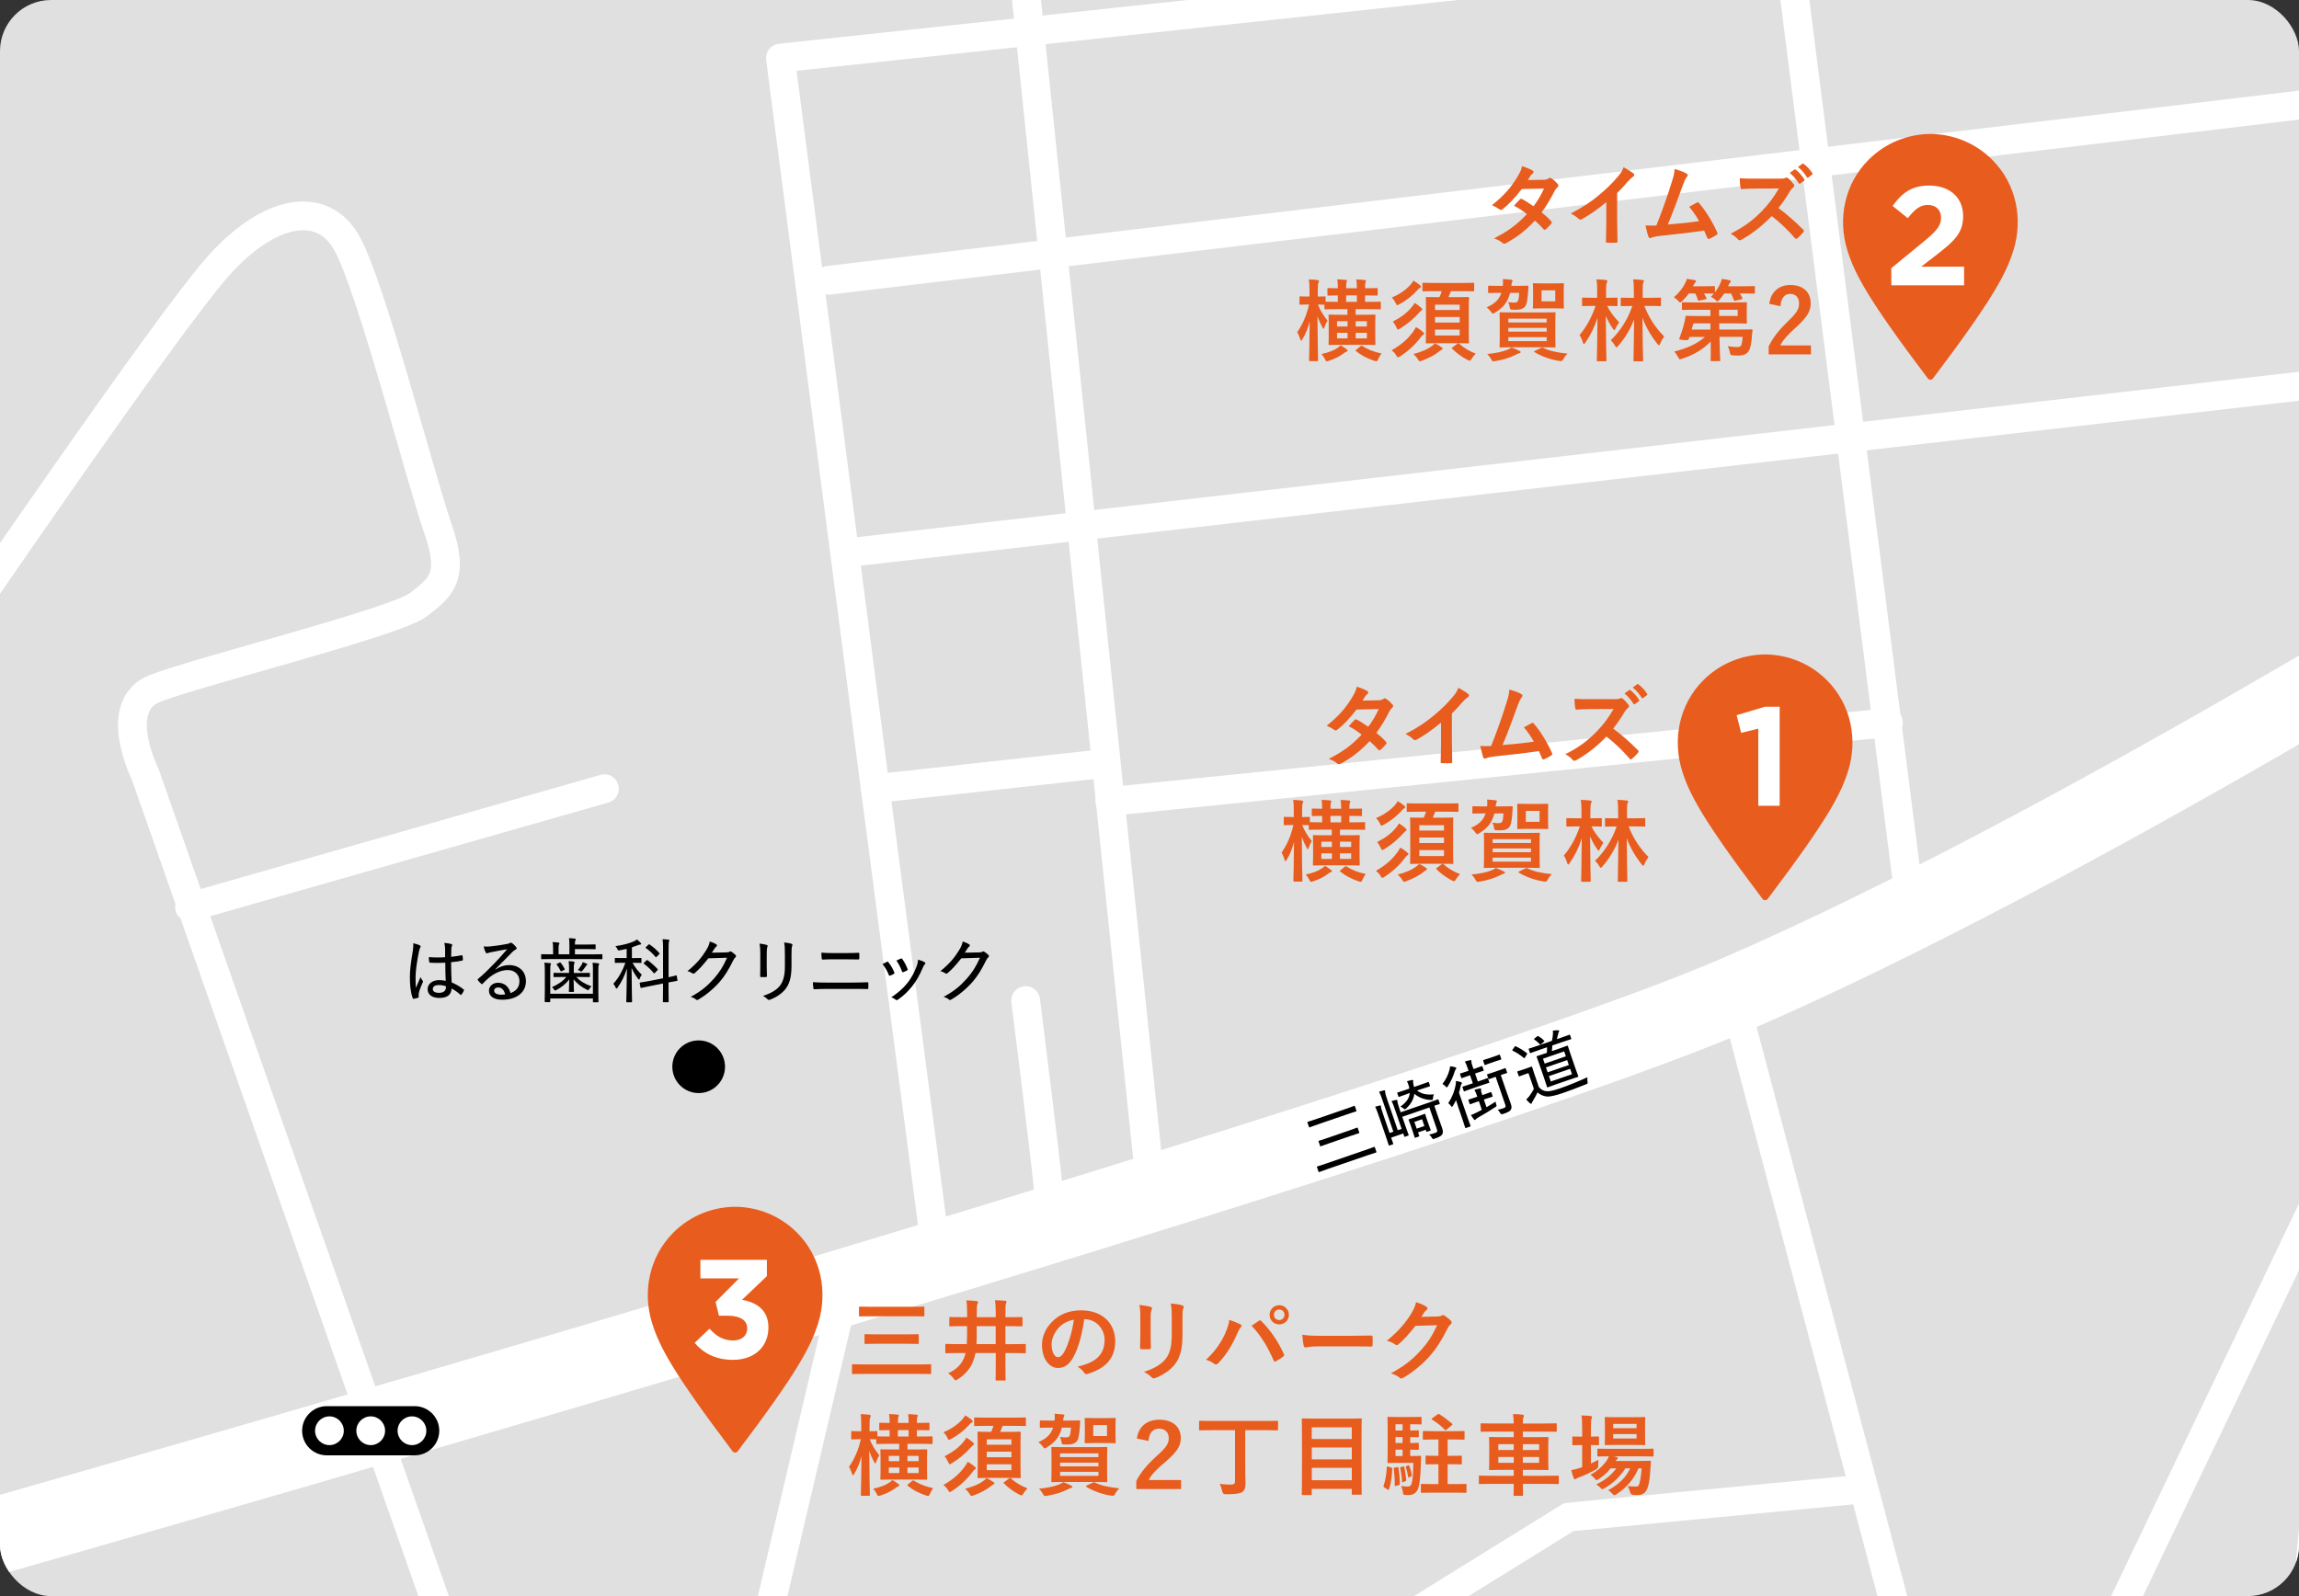 <svg xmlns="http://www.w3.org/2000/svg" xmlns:xlink="http://www.w3.org/1999/xlink" id="_&#x30EC;&#x30A4;&#x30E4;&#x30FC;_2" viewBox="0 0 720 500"><rect x="0" y="0" width="720" height="500" fill="#333333" stroke="none"/><defs><clipPath id="clippath"><rect width="720" height="500" style="fill:none;"></rect></clipPath><clipPath id="clippath-1"><rect width="720" height="500" rx="16" ry="16" style="fill:none;"></rect></clipPath></defs><g id="base"><g id="_&#x30A2;&#x30FC;&#x30C8;&#x30EF;&#x30FC;&#x30AF;_158"><g style="clip-path:url(#clippath);"><g style="clip-path:url(#clippath-1);"><rect width="720" height="500" style="fill:#e0e0e0;"></rect><path d="M924.7,96.92l-133.53,79.65s-144.08,90.19-247.15,134.7C440.95,355.78-13.53,484.62-13.53,484.62" style="fill:none; stroke:#fff; stroke-width:24.03px;"></path><line x1="545.19" y1="320.64" x2="614.3" y2="581.84" style="fill:none; stroke:#fff; stroke-linecap:round; stroke-linejoin:round; stroke-width:9.01px;"></line><line x1="830.27" y1="157.11" x2="632.58" y2="570.13" style="fill:none; stroke:#fff; stroke-linecap:round; stroke-linejoin:round; stroke-width:9.01px;"></line><polyline points="580.74 466.7 491.31 475.25 349.58 563.1 141.09 515.08 66.13 579.5" style="fill:none; stroke:#fff; stroke-linecap:round; stroke-linejoin:round; stroke-width:9.01px;"></polyline><path d="M141.09,515.08L45.42,242.41s-10.69-21.39,3.17-26.77c13.86-5.39,75.47-20.79,82.4-26.19,6.93-5.39,11.55-8.47,6.16-23.87-5.39-15.4-20.79-75.47-28.49-89.34-7.7-13.86-24.64-10.78-40.82,7.7C51.67,102.43-9.94,192.53-9.94,192.53" style="fill:none; stroke:#fff; stroke-linecap:round; stroke-linejoin:round; stroke-width:9.01px;"></path><line x1="360.13" y1="369.83" x2="316.79" y2="-44.81" style="fill:none; stroke:#fff; stroke-linecap:round; stroke-linejoin:round; stroke-width:9.01px;"></line><line x1="598.09" y1="282.47" x2="557.34" y2="-37.49" style="fill:none; stroke:#fff; stroke-linecap:round; stroke-linejoin:round; stroke-width:9.01px;"></line><line x1="820.53" y1="109.46" x2="267.44" y2="172.92" style="fill:none; stroke:#fff; stroke-linecap:round; stroke-linejoin:round; stroke-width:9.01px;"></line><line x1="591.41" y1="226.36" x2="347.6" y2="251.08" style="fill:none; stroke:#fff; stroke-linecap:round; stroke-linejoin:round; stroke-width:9.01px;"></line><polyline points="342.77 239.51 274.12 247.07 244.41 18.19 556.36 -15.22" style="fill:none; stroke:#fff; stroke-linecap:round; stroke-linejoin:round; stroke-width:9.01px;"></polyline><line x1="259.6" y1="87.79" x2="806.51" y2="22.62" style="fill:none; stroke:#fff; stroke-linecap:round; stroke-linejoin:round; stroke-width:9.01px;"></line><line x1="734.36" y1="373.99" x2="722.34" y2="502.24" style="fill:none; stroke:#fff; stroke-linecap:round; stroke-linejoin:round; stroke-width:9.01px;"></line><line x1="59.37" y1="284.18" x2="189.29" y2="247.07" style="fill:none; stroke:#fff; stroke-linecap:round; stroke-linejoin:round; stroke-width:9.01px;"></line><line x1="274.12" y1="247.07" x2="292.72" y2="388.91" style="fill:none; stroke:#fff; stroke-linecap:round; stroke-linejoin:round; stroke-width:9.01px;"></line><path d="M328.91,378.9c0-4.62-7.7-65.46-7.7-65.46" style="fill:none; stroke:#fff; stroke-linecap:round; stroke-linejoin:round; stroke-width:9.01px;"></path><line x1="264.99" y1="402.01" x2="233.44" y2="536.35" style="fill:none; stroke:#fff; stroke-linecap:round; stroke-linejoin:round; stroke-width:9.01px;"></line><path d="M137.57,448.2c0,4.25-3.45,7.7-7.7,7.7h-27.55c-4.25,0-7.7-3.45-7.7-7.7s3.45-7.7,7.7-7.7h27.55c4.25,0,7.7,3.45,7.7,7.7"></path><path d="M107.67,448.2c0,2.49-2.02,4.5-4.5,4.5s-4.5-2.01-4.5-4.5,2.02-4.5,4.5-4.5,4.5,2.01,4.5,4.5" style="fill:#fff;"></path><path d="M133.52,448.2c0,2.49-2.01,4.5-4.5,4.5s-4.5-2.01-4.5-4.5,2.01-4.5,4.5-4.5,4.5,2.01,4.5,4.5" style="fill:#fff;"></path><path d="M120.6,448.2c0,2.49-2.02,4.5-4.5,4.5s-4.5-2.01-4.5-4.5,2.01-4.5,4.5-4.5,4.5,2.01,4.5,4.5" style="fill:#fff;"></path><path d="M413.07,352.11c-2.08.72-2.75.99-2.88,1.04-.17.06-.2.04-.25-.12l-.47-1.37c-.06-.17-.04-.19.12-.25.12-.04.83-.24,2.91-.95l8.7-2.99c2.06-.71,2.75-.99,2.88-1.04.17-.06.19-.04.25.12l.47,1.37c.06.17.04.19-.12.25-.12.04-.85.24-2.91.95l-8.7,2.99ZM415.87,366.18c-1.93.67-2.57.93-2.69.97-.17.06-.2.04-.25-.12l-.47-1.37c-.07-.19-.05-.22.11-.27.12-.04.79-.22,2.72-.89l12.34-4.24c1.93-.67,2.54-.92,2.67-.97.19-.07.22-.05.28.14l.47,1.37c.06.17.04.19-.14.26-.12.04-.76.22-2.7.88l-12.34,4.24ZM416.52,358.07c-2.04.7-2.71.98-2.84,1.02-.17.06-.19.04-.25-.12l-.47-1.37c-.06-.17-.04-.19.12-.25.12-.04.83-.24,2.87-.94l6.18-2.13c2.04-.7,2.71-.98,2.84-1.02.17-.06.2-.04.25.12l.47,1.37c.06.17.04.19-.12.25-.12.04-.83.24-2.87.94l-6.18,2.13Z"></path><path d="M450.75,350.85c.33.96.66,1.85.87,2.47.34,1,.37,1.55.03,2.06-.3.48-.82.79-2.4,1.34-.52.18-.53.14-.8-.29-.26-.42-.51-.73-.88-1,.67-.14,1.22-.3,1.85-.52.64-.22.84-.41.59-1.13l-2.36-6.85-8.49,2.92.91,2.64c.69,2,1.04,2.88,1.08,3,.06.17.04.2-.1.25l-1.02.35c-.17.06-.19.04-.25-.12l-.31-.89-3.79,1.3.64,1.85c.06.17.04.19-.14.26l-1,.34c-.19.07-.21.05-.27-.12-.04-.12-.34-1.12-1.08-3.26l-2.04-5.93c-.49-1.42-.74-2.07-1.11-2.83.42-.12,1.08-.3,1.47-.39.2-.04.3.06.32.12.04.12.04.27.05.4,0,.26.08.56.58,2.03l2.09,6.08,1.18-.41-3.34-9.7c-.46-1.35-.7-1.97-1.12-2.85.51-.15,1.1-.31,1.51-.4.17-.04.33,0,.37.13.06.17,0,.33.02.53.03.29.15.76.6,2.1l3.34,9.72,1.21-.41-2.03-5.91c-.44-1.29-.7-2.04-1.13-2.8.49-.14,1.12-.32,1.48-.37.18-.02.29.02.32.1.05.15.04.26.05.42.02.25.08.63.57,2.06l.44,1.29,8.78-3.02c2.04-.7,2.71-.98,2.84-1.02.15-.05.17-.04.24.15l.38,1.1c.06.17.04.2-.1.24-.1.04-.53.16-1.6.5l1.53,4.45ZM440.79,342.67c-1.87.64-2.46.89-2.57.93-.19.07-.22.05-.27-.12l-.34-1c-.06-.17-.04-.19.14-.26.1-.04.72-.2,2.6-.85l1.04-.36c-.17-.9-.45-1.71-.75-2.32.62-.16,1.09-.28,1.55-.37.2-.02.35,0,.39.12.02.06.03.15,0,.28-.05.2-.05.46.12,1.15.06.24.11.45.13.65l1.79-.62c1.87-.64,2.48-.9,2.59-.94.19-.06.21-.05.27.09l.35,1.02c.06.17.04.2-.14.26-.1.03-.74.21-2.62.85l-1.29.44c1.37,1.02,2.94,1.45,5.3,1.2-.16.29-.26.74-.3,1.17-.03.38-.03.52-.18.57-.08.03-.2.02-.39.02-1.97-.04-3.78-.7-5.27-1.93-.19,1.67-1.01,3.14-2.54,4.58-.16.15-.27.23-.35.26-.12.04-.21-.02-.44-.2-.33-.28-.71-.52-1.03-.62,1.87-1.34,2.82-2.69,2.93-4.27l-.71.24ZM443.28,356.4c-.17.06-.2.04-.25-.12-.04-.12-.13-.51-.91-2.78l-.36-1.06c-.36-1.04-.54-1.44-.59-1.59-.06-.17-.04-.19.12-.25.1-.04.49-.12,1.68-.53l1.52-.52c1.17-.4,1.5-.57,1.63-.61.17-.06.19-.04.25.12.04.12.14.56.41,1.32l.39,1.14c.67,1.93.84,2.3.88,2.42.06.17.04.19-.12.25l-1,.34c-.17.06-.2.04-.25-.12l-.17-.5-2.41.83.36,1.04c.06.17.04.19-.14.26l-1.02.35ZM443.68,353.57l2.41-.83-.73-2.12-2.41.83.73,2.12Z"></path><path d="M455.72,334.32c.21.07.32.12.36.25.04.1,0,.21-.1.31-.16.15-.28.4-.38.73-.49,1.61-1.1,2.96-2.16,4.68-.12.18-.22.31-.3.34-.1.04-.21-.07-.4-.28-.34-.37-.68-.63-.99-.78,1.17-1.54,1.77-2.84,2.2-4.43.12-.46.19-.81.18-1.11.58.06,1.07.14,1.59.29M456.8,347.14c-.25-.73-.54-1.72-.8-2.52-.28.61-.6,1.18-.95,1.77-.12.18-.2.3-.3.34-.08.03-.18-.05-.32-.24-.25-.38-.56-.69-.86-.89,1.32-2.06,1.97-3.89,2.32-5.78.06-.37.09-.82.08-1.19.52.08.99.17,1.49.33.21.07.32.12.37.27.04.1.01.18-.12.34-.12.13-.23.42-.3.82-.11.62-.27,1.26-.48,1.91l2.66,7.72c.6,1.75.91,2.52.95,2.63.06.17.04.19-.14.26l-1.27.44c-.19.06-.21.05-.27-.11-.04-.13-.27-.91-.87-2.66l-1.18-3.43ZM461.26,339.35l-.87-2.52-.42.14c-1.54.53-1.96.72-2.09.76-.17.06-.19.04-.26-.14l-.36-1.06c-.06-.19-.05-.21.12-.27.12-.04.58-.15,2.12-.68l.42-.14-.34-.98c-.26-.77-.49-1.37-.82-1.93.61-.19,1.14-.32,1.73-.43.17-.04.28,0,.31.1.06.17.02.27.01.44,0,.19.08.58.3,1.2l.37,1.06.44-.15c1.54-.53,1.98-.73,2.09-.76.17-.06.19-.04.26.14l.36,1.06c.07.19.05.22-.12.27-.1.04-.58.15-2.11.68l-.44.15.87,2.52.64-.22c1.68-.58,2.17-.79,2.3-.84.17-.06.2-.04.26.14l.38,1.1c.06.17.04.2-.12.25-.12.04-.64.17-2.32.75l-2.97,1.02c-1.69.58-2.19.8-2.34.85-.17.06-.2.04-.25-.12l-.38-1.1c-.06-.19-.05-.22.12-.27.15-.05.7-.19,2.37-.77l.77-.26ZM462.67,343.59l-.14-.41c-.21-.6-.43-1.2-.77-1.78.63-.19,1.14-.32,1.69-.42.19-.04.35,0,.38.1.05.15.02.25.01.44-.02.22.05.54.19.96l.2.58.46-.16c1.56-.54,2.02-.74,2.13-.78.17-.06.19-.04.26.14l.36,1.04c.07.21.06.24-.11.29-.1.04-.6.16-2.16.69l-.46.16.83,2.41c.93-.55,1.9-1.12,2.86-1.77.01.3.08.58.2.91.17.5.15.51-.3.82-1.92,1.26-3.34,2.13-5.1,3.1-.46.28-.83.5-.96.66-.1.13-.19.25-.32.29-.06.02-.17-.03-.29-.16-.28-.35-.66-.89-.97-1.39.6-.23,1.12-.46,1.7-.75.55-.28,1.13-.57,1.72-.89l-.93-2.71-.48.16c-1.56.54-2.02.74-2.13.78-.19.06-.21.05-.29-.16l-.36-1.04c-.06-.19-.05-.22.14-.28.1-.04.6-.16,2.16-.7l.48-.17ZM464.51,332.3c-.06-.17-.04-.19.14-.26.11-.04.47-.12,1.68-.53l1.5-.51c1.23-.42,1.55-.58,1.67-.62.17-.06.2-.04.25.12l.4,1.17c.07.19.05.21-.12.27-.12.04-.47.12-1.7.54l-1.5.52c-1.21.42-1.55.58-1.65.62-.19.06-.21.05-.28-.14l-.4-1.17ZM469.5,335.3c1.35-.47,1.69-.63,1.82-.67.17-.06.19-.04.26.14l.39,1.12c.07.21.06.24-.11.29-.12.04-.49.12-1.85.59l1.71,4.97c.76,2.21,1.14,3.17,1.4,3.94.31.89.36,1.51,0,2.01-.31.46-.86.76-2.5,1.32q-.5.17-.79-.33c-.21-.42-.49-.76-.76-1.04.7-.12,1.23-.28,1.73-.46.71-.24.84-.47.61-1.14l-3-8.72-.17.06c-1.33.46-1.69.63-1.82.67-.19.06-.21.05-.29-.16l-.39-1.12c-.07-.19-.05-.21.14-.28.12-.04.51-.13,1.85-.59l1.77-.61Z"></path><path d="M474.3,327.95c.1-.13.14-.19.21-.21.06-.02.11-.02.19.03,1.19.54,2.36,1.26,3.49,2.15.15.11.14.14,0,.38l-.58.95c-.1.13-.16.22-.22.24-.04.01-.1-.03-.2-.1-.99-.85-2.35-1.75-3.45-2.25-.19-.08-.17-.15.01-.38l.56-.8ZM481.93,340.52c.75.84,1.4,1.24,2.43,1.33.84.08,2.27-.24,4.18-.9,2.66-.92,5.66-2.14,8.66-3.51-.13.42-.1.94-.02,1.43.08.58.08.56-.41.77-2.63,1.07-5.12,2.02-7.27,2.75-2.23.77-4.16,1.24-5.21,1.09-1.09-.14-2.02-.61-2.77-1.28-.42.89-.93,1.83-1.48,2.72-.18.29-.23.41-.27.56-.05.18-.12.25-.21.28-.08.03-.21,0-.33-.09-.39-.33-.85-.78-1.26-1.24.43-.38.72-.69,1.03-1.12.47-.65,1.01-1.46,1.37-2.24l-1.69-4.91-1.33.46c-1.1.38-1.36.51-1.44.54-.21.07-.24.06-.29-.11l-.42-1.21c-.06-.17-.04-.2.17-.27.08-.03.37-.08,1.47-.46l1.21-.41c1.1-.38,1.4-.53,1.51-.56.19-.07.21-.05.27.12.04.12.19.68.63,1.97l1.48,4.31ZM482.33,328.82c-2.16.74-2.86,1.03-2.96,1.06-.17.06-.19.04-.26-.14l-.34-1c-.07-.19-.05-.22.11-.27.1-.04.83-.24,2.99-.98l4.16-1.43c.17-.73.25-1.37.31-2.06.02-.33.04-.69-.02-1.13.58-.08,1.12-.13,1.65-.13.17.01.27.05.32.17.05.15-.01.24-.09.36-.09.15-.14.33-.19.53-.09.47-.25,1.11-.43,1.73l1-.34c2.06-.71,2.75-.99,2.88-1.04.17-.06.19-.04.26.14l.34,1c.06.19.05.22-.12.27-.12.04-.85.25-2.91.95l-2.89,1c0,.6-.06,1.18-.14,1.77l2.16-.74c1.87-.65,2.5-.91,2.61-.94.19-.07.21-.05.28.13.04.11.2.72.75,2.31l1.67,4.85c.54,1.56.77,2.11.81,2.23.06.17.04.19-.14.26-.1.04-.76.21-2.64.86l-4.12,1.42c-1.85.64-2.5.91-2.63.95-.19.07-.21.05-.27-.12-.04-.12-.19-.7-.73-2.26l-1.67-4.85c-.54-1.58-.79-2.17-.83-2.28-.07-.19-.05-.21.14-.28.12-.04.8-.23,2.66-.87l.38-.13c.08-.59.09-1.17.07-1.75l-2.18.75ZM481.4,324.65c.17-.13.23-.15.42-.05.57.32,1.22.84,1.75,1.37.17.15.1.22-.06.37l-.84.73c-.11.08-.16.15-.22.17-.04.01-.1-.01-.17-.08-.48-.53-1.1-1.09-1.77-1.51-.17-.1-.15-.16.09-.35l.8-.65ZM483.76,333.19l6.64-2.28-.53-1.54-6.64,2.28.53,1.54ZM491.33,333.63l-.53-1.54-6.64,2.29.53,1.54,6.64-2.29ZM491.74,334.82l-6.64,2.28.58,1.69,6.64-2.28-.58-1.69Z"></path><path d="M431.67,219.39c.81-.03,1.18-.2,1.54-.42.2-.14.34-.2.48-.2s.31.08.5.22c.62.36,1.4,1.12,1.9,1.71.17.17.22.34.22.5s-.08.34-.31.53c-.28.25-.56.53-.84,1.06-1.2,2.38-2.52,4.68-4.12,6.78,1.15.92,2.21,1.9,3.02,2.83.11.11.17.25.17.39,0,.11-.06.25-.17.36-.39.48-1.26,1.37-1.74,1.76-.11.08-.22.14-.34.14-.08,0-.2-.06-.31-.17-.67-.78-1.79-1.9-2.72-2.72-2.86,3.08-5.74,5.27-8.93,7-.25.14-.48.25-.7.25-.17,0-.34-.08-.53-.25-.9-.73-1.68-1.09-2.66-1.43,4.34-2.21,7.14-4.23,10.3-7.59-1.06-.87-2.32-1.74-4.03-2.63.62-.67,1.2-1.4,1.85-1.99.11-.11.22-.2.36-.2.08,0,.17.06.28.11,1.01.48,2.24,1.29,3.61,2.24,1.34-1.74,2.38-3.56,3.28-5.54l-6.94.14c-2.3,2.94-4.12,4.87-5.99,6.3-.2.14-.36.25-.56.25-.14,0-.31-.06-.45-.19-.7-.5-1.43-.9-2.35-1.29,3.92-3.11,6.02-5.68,7.92-8.79.9-1.51,1.26-2.27,1.51-3.44.95.34,2.41.81,3.28,1.37.22.11.31.28.31.45,0,.2-.14.42-.34.56-.25.17-.45.39-.59.59-.22.39-.39.67-.87,1.4l4.93-.11Z" style="fill:#e85c1e;"></path><path d="M454.72,232.77c0,1.93.03,3.58.08,5.82.03.36-.11.48-.42.48-.9.05-1.9.05-2.8,0-.31,0-.42-.11-.39-.45.03-2.02.11-3.84.11-5.74v-6.52c-2.46,2.07-5.46,4.2-7.7,5.38-.14.08-.28.11-.42.11-.22,0-.39-.08-.59-.28-.64-.64-1.57-1.2-2.41-1.65,3.86-1.99,6.24-3.61,8.82-5.74,2.21-1.82,4.23-3.78,5.96-5.85.95-1.12,1.32-1.68,1.76-2.89,1.26.7,2.49,1.46,3.11,1.96.17.11.22.28.22.42,0,.22-.17.47-.39.61-.48.31-.92.73-1.68,1.54-1.09,1.32-2.13,2.41-3.28,3.53v9.27Z" style="fill:#e85c1e;"></path><path d="M476.48,217.46c.2.14.34.28.34.45,0,.14-.08.34-.28.56-.5.64-.84,1.51-1.15,2.32-1.57,4.28-3.05,8.4-4.82,12.6,4.31-.37,6.66-.59,9.8-1.06-.87-1.54-1.9-3.08-3.11-4.48.84-.45,1.65-.92,2.44-1.34.31-.17.48-.06.67.17,2.18,2.55,4.28,6.05,5.66,9.16.08.14.11.25.11.36,0,.17-.11.34-.36.48-.67.45-1.37.81-2.13,1.15-.11.06-.22.08-.34.08-.17,0-.31-.14-.39-.39-.34-.78-.64-1.51-.98-2.24-4.48.67-8.74,1.15-13.3,1.62-1.85.2-2.6.34-3.28.67-.36.17-.67.11-.81-.28-.22-.48-.59-1.88-.98-3.61,1.12.08,2.3.06,3.42.03,1.99-5.01,3.44-9.16,4.9-13.86.45-1.46.73-2.44.81-3.84,1.71.5,2.91.89,3.78,1.46" style="fill:#e85c1e;"></path><path d="M505.51,219.03c1.01,0,1.51-.03,1.93-.25.11-.08.2-.11.31-.11.17,0,.31.11.48.22.64.5,1.29,1.23,1.82,1.96.08.14.14.25.14.36,0,.17-.11.37-.36.56-.36.31-.73.73-1.04,1.23-1.15,1.96-2.24,3.53-3.58,5.24,2.69,1.99,5.18,4.17,7.76,6.77.14.14.22.28.22.39s-.06.25-.2.42c-.53.64-1.18,1.32-1.88,1.9-.11.11-.22.17-.34.17-.14,0-.25-.08-.39-.22-2.35-2.74-4.76-4.96-7.28-6.94-3.16,3.3-6.36,5.68-9.41,7.39-.25.11-.45.22-.64.22-.17,0-.34-.08-.48-.25-.62-.76-1.43-1.32-2.35-1.82,4.37-2.21,6.97-4.2,9.86-7.14,2.02-2.1,3.56-4.09,5.26-7.03l-7.22.03c-1.46,0-2.91.06-4.42.17-.22.03-.31-.17-.36-.48-.14-.59-.25-1.93-.25-2.91,1.51.11,2.91.11,4.73.11h7.7ZM510.24,216.17c.14-.11.25-.08.42.06.87.67,1.88,1.79,2.66,3,.11.17.11.31-.08.45l-1.18.87c-.2.14-.34.11-.48-.08-.84-1.29-1.74-2.35-2.83-3.25l1.48-1.04ZM512.74,214.35c.17-.11.25-.08.42.06,1.04.78,2.04,1.9,2.66,2.88.11.17.14.34-.08.5l-1.12.87c-.22.17-.36.08-.48-.08-.76-1.21-1.65-2.27-2.8-3.22l1.4-1.01Z" style="fill:#e85c1e;"></path><path d="M404.85,258.44c-1.79,0-2.32.06-2.49.06-.31,0-.31-.03-.31-.31v-1.99c0-.28,0-.31.31-.31.17,0,.7.06,2.49.06h.34v-1.62c0-1.68-.03-2.63-.2-3.75,1.04.03,1.85.08,2.69.2.28.06.48.17.48.31,0,.22-.06.36-.17.56-.17.31-.2.78-.2,2.66v1.65c1.46,0,1.93-.06,2.13-.06.28,0,.31.03.31.31v1.34c.2,0,1.12.06,3.84.06v-2.02c-2.02.03-2.8.06-2.94.06-.28,0-.31-.03-.31-.34v-1.71c0-.28.03-.31.31-.31.14,0,.92.06,2.94.06v-.06c0-1.12-.03-1.93-.17-2.72.87.03,1.93.08,2.66.17.25.03.39.14.39.25,0,.17-.08.31-.14.48-.08.2-.14.76-.14,1.82v.06h3.36v-.06c0-1.12-.03-1.93-.17-2.69.84.03,1.9.08,2.66.17.25.03.36.11.36.25,0,.17-.06.31-.14.48-.08.17-.14.73-.14,1.79v.06c2.63,0,3.47-.06,3.64-.06.28,0,.31.03.31.31v1.71c0,.31-.03.34-.31.34-.17,0-1.09-.06-3.64-.06v2.02h.78c2.74,0,3.67-.06,3.84-.06.28,0,.31.03.31.31v1.76c0,.31-.03.34-.31.34-.17,0-1.09-.06-3.84-.06h-3.72v1.76h2.21c2.58,0,3.47-.06,3.67-.06.28,0,.31.03.31.34,0,.14-.06.84-.06,2.52v3.84c0,1.65.06,2.35.06,2.52,0,.28-.03.31-.31.31-.2,0-1.09-.06-3.67-.06h-6.72c-2.58,0-3.47.06-3.67.06-.28,0-.31-.03-.31-.31,0-.17.06-.87.06-2.52v-3.84c0-1.68-.06-2.38-.06-2.52,0-.31.03-.34.31-.34.2,0,1.09.06,3.67.06h1.93v-1.76h-3.05c-2.72,0-3.64.06-3.81.06-.31,0-.34-.03-.34-.34v-1.12c-.2,0-.67-.03-2.02-.06.67,1.96,1.82,3.56,2.97,5.04-.34.53-.7,1.32-.95,2.07-.11.34-.2.5-.31.5-.08,0-.2-.17-.34-.45-.56-1.03-1.12-2.21-1.54-3.53.03,7.36.2,13.33.2,13.8,0,.28-.03.31-.28.31h-2.24c-.28,0-.31-.03-.31-.31,0-.45.17-5.77.2-12.12-.53,2.04-1.26,3.92-2.27,5.54-.17.31-.28.48-.39.48s-.2-.14-.28-.45c-.28-.87-.64-1.74-.98-2.18,1.68-2.46,2.94-5.18,3.72-8.71h-.22ZM414.09,271.97c.31-.2.59-.42.84-.73.84.48,1.43.87,1.93,1.29.22.17.28.22.28.39,0,.14-.11.22-.31.28-.22.08-.5.22-.81.45-1.2.95-2.86,1.82-4.79,2.44-.31.08-.5.14-.64.14-.25,0-.34-.17-.56-.7-.31-.59-.7-1.12-1.09-1.57,2.1-.45,3.81-1.06,5.15-1.99M417.12,263.68h-3.3v1.65h3.3v-1.65ZM417.12,267.32h-3.3v1.74h3.3v-1.74ZM420.03,255.59h-3.36v2.02h3.36v-2.02ZM421.09,271.55c.31-.22.39-.25.62-.11,1.74,1.12,3.75,1.88,6.02,2.35-.39.53-.73,1.09-1.01,1.74-.34.78-.36.78-1.23.56-2.21-.73-4.14-1.74-5.71-3.02-.22-.2-.2-.28.11-.5l1.2-1.01ZM419.66,265.33h3.5v-1.65h-3.5v1.65ZM423.16,267.32h-3.5v1.74h3.5v-1.74Z" style="fill:#e85c1e;"></path><path d="M439.85,252.42c.2.2.22.31.22.48s-.11.25-.34.37c-.34.17-.48.39-.81.73-1.32,1.51-3.33,3.16-5.6,4.37-.34.17-.53.28-.67.28-.2,0-.28-.2-.48-.64-.34-.76-.78-1.29-1.23-1.74,2.55-1.04,4.45-2.44,5.94-4.06.31-.37.59-.76.84-1.23.78.42,1.54.95,2.13,1.46M437.58,267.07c.31-.42.67-1.01.95-1.54.81.42,1.65,1.04,2.21,1.54.22.2.34.31.34.48,0,.2-.11.28-.31.39-.28.14-.56.53-.87.95-1.65,2.16-3.72,4.12-6.36,5.82-.28.2-.48.28-.62.28-.2,0-.34-.2-.59-.64-.39-.67-.81-1.06-1.4-1.57,3.11-1.76,5.15-3.64,6.64-5.71M440.19,259.48c.2.2.34.34.34.5,0,.14-.11.25-.28.34-.28.17-.56.51-.92.9-1.51,1.68-3.47,3.36-5.77,4.76-.31.2-.5.31-.64.31-.17,0-.28-.2-.5-.67-.31-.7-.64-1.23-1.12-1.82,2.63-1.37,4.48-2.74,5.96-4.59.25-.31.64-.78.87-1.26.78.45,1.51,1.01,2.07,1.54M446.6,271.88c.22.17.31.25.31.39s-.14.25-.36.37c-.22.11-.5.31-.81.56-1.23,1.03-3.28,2.1-5.38,2.86-.31.11-.5.17-.64.17-.2,0-.28-.14-.5-.5-.53-.84-1.04-1.37-1.48-1.76,2.24-.59,4.4-1.43,5.82-2.55.31-.22.62-.45.9-.78.87.39,1.57.81,2.16,1.26M444.64,254.27c-2.69,0-3.61.06-3.78.06-.28,0-.31-.03-.31-.34v-2.04c0-.28.03-.31.31-.31.17,0,1.09.06,3.78.06h8.06c2.69,0,3.61-.06,3.78-.06.25,0,.28.03.28.31v2.04c0,.31-.03.34-.28.34-.17,0-1.09-.06-3.78-.06h-3.22l-.76,1.88h2.58c2.49,0,3.33-.05,3.53-.05.28,0,.31.03.31.31,0,.17-.06,1.12-.06,3.22v7.45c0,2.13.06,3.11.06,3.28,0,.25-.03.28-.31.28-.2,0-1.04-.06-3.53-.06h-5.85c-2.49,0-3.33.06-3.53.06-.28,0-.31-.03-.31-.28,0-.2.06-1.15.06-3.28v-7.45c0-2.1-.06-3.05-.06-3.22,0-.28.03-.31.31-.31.2,0,1.04.05,3.53.05h.45c.28-.61.5-1.23.7-1.88h-1.96ZM444.5,260.18h7.73v-1.68h-7.73v1.68ZM452.23,262.36h-7.73v1.74h7.73v-1.74ZM452.23,266.31h-7.73v1.85h7.73v-1.85ZM451.42,270.79c.34-.23.42-.25.62-.08,1.54,1.37,3.25,2.38,5.24,3.14-.45.39-.87.9-1.26,1.54-.31.48-.42.67-.64.67-.14,0-.34-.11-.67-.25-1.9-.98-3.39-2.1-4.79-3.47-.22-.22-.17-.31.08-.48l1.43-1.06Z" style="fill:#e85c1e;"></path><path d="M461.13,252.9c0-.31.03-.34.34-.34.17,0,.95.06,3.3.06h.95c.11-.56.11-1.6.03-2.16.9.06,1.85.14,2.55.22.39.06.5.17.5.31s-.06.25-.14.39c-.08.14-.17.42-.22.92-.03.11-.03.23-.03.31h1.65c2.35,0,3.19-.06,3.36-.06.28,0,.34.11.34.37-.06.53-.08,1.04-.11,1.54-.11,1.79-.31,3.3-.67,4.17-.42.95-1.51,1.48-3.11,1.48-.39,0-.73-.03-1.18-.03-.64-.03-.67-.03-.81-.92-.08-.5-.25-1.04-.48-1.46.9.14,1.37.17,1.79.17.73,0,1.09-.14,1.29-.53.22-.56.34-1.51.39-2.52h-2.86c-.73,2.94-2.24,4.68-4.68,6.16-.34.19-.53.34-.67.34-.22,0-.36-.2-.67-.65-.42-.56-.92-1.04-1.32-1.32,2.58-1.15,3.92-2.44,4.59-4.54h-.5c-2.35,0-3.14.06-3.3.06-.31,0-.34-.03-.34-.31v-1.68ZM470.93,272.98c.28.11.39.22.39.39s-.17.28-.42.34c-.31.06-.67.25-1.15.5-1.71.87-3.98,1.6-6.38,1.96-.87.14-.9.11-1.26-.53-.36-.67-.84-1.29-1.26-1.68,2.55-.25,4.76-.7,6.3-1.32.42-.17.84-.39,1.32-.73,1.06.39,1.68.67,2.46,1.06M478.07,260.93c2.72,0,3.7-.06,3.86-.06.28,0,.31.03.31.31,0,.17-.06.92-.06,2.74v4.93c0,1.79.06,2.58.06,2.74,0,.28-.03.31-.31.31-.17,0-1.15-.06-3.86-.06h-9.16c-2.74,0-3.7.06-3.89.06-.28,0-.31-.03-.31-.31,0-.19.06-.95.06-2.74v-4.93c0-1.82-.06-2.58-.06-2.74,0-.28.03-.31.31-.31.2,0,1.15.06,3.89.06h9.16ZM467.46,264.07h12.01v-1.18h-12.01v1.18ZM479.47,265.78h-12.01v1.18h12.01v-1.18ZM479.47,268.66h-12.01v1.26h12.01v-1.26ZM481.68,251.84c2.02,0,2.69-.06,2.88-.06.28,0,.31.03.31.31,0,.17-.05.78-.05,2.24v2.83c0,1.48.05,2.07.05,2.24,0,.28-.03.31-.31.31-.2,0-.87-.06-2.88-.06h-3.33c-2.02,0-2.69.06-2.86.06-.31,0-.34-.03-.34-.31,0-.17.06-.76.06-2.24v-2.83c0-1.46-.06-2.04-.06-2.24,0-.28.03-.31.34-.31.17,0,.84.06,2.86.06h3.33ZM477.71,272.05c.34-.17.39-.17.67-.03,1.9.98,4.51,1.51,7.62,1.82-.45.45-.9,1.01-1.34,1.79-.34.59-.45.62-1.32.48-2.49-.36-5.63-1.46-7.64-2.74-.25-.17-.25-.28.14-.42l1.88-.9ZM482.16,254.02h-4.31v3.44h4.31v-3.44Z" style="fill:#e85c1e;"></path><path d="M495.29,254.55c0-1.82-.03-2.69-.22-3.98,1.04.03,2.13.11,2.94.19.28.03.45.14.45.28,0,.25-.08.42-.17.62-.17.34-.22.81-.22,2.83v1.85h.17c2.21,0,2.94-.06,3.11-.06.28,0,.31.03.31.28v2.07c0,.28-.03.31-.31.31-.17,0-.87-.06-2.91-.06.87,1.9,2.27,3.61,3.72,5.15-.39.5-.87,1.29-1.15,1.96-.14.34-.22.48-.34.48s-.22-.11-.42-.39c-.87-1.26-1.68-2.72-2.27-4.06.03,7.5.2,13.3.2,13.89,0,.28-.03.31-.31.31h-2.38c-.28,0-.31-.03-.31-.31,0-.59.17-6.3.2-13.3-.87,2.8-2.18,5.46-3.81,7.78-.17.28-.31.42-.45.42-.11,0-.2-.14-.31-.48-.25-.9-.64-1.71-1.04-2.32,2.02-2.41,3.78-5.46,5.01-9.13h-.81c-2.21,0-2.94.06-3.11.06-.28,0-.31-.03-.31-.31v-2.07c0-.25.03-.28.31-.28.17,0,.9.06,3.11.06h1.32v-1.79ZM506.77,254.55c0-1.82-.03-2.72-.22-3.98,1.01.03,1.93.08,2.91.19.28.03.45.14.45.28,0,.25-.11.42-.2.62-.14.34-.17.92-.17,2.83v1.85h2.02c2.41,0,3.22-.06,3.39-.06.28,0,.31.03.31.28v2.07c0,.28-.03.31-.31.31-.17,0-.98-.06-3.39-.06h-1.51c1.48,3.86,3.72,7.08,6.22,9.58-.45.62-.9,1.37-1.29,2.3-.14.31-.22.45-.34.45s-.25-.11-.48-.39c-1.82-2.3-3.5-5.01-4.7-8.2.03,7.14.2,12.71.2,13.3,0,.28-.03.31-.31.31h-2.38c-.28,0-.31-.03-.31-.31,0-.59.14-6.08.2-12.88-1.18,3.14-2.8,5.85-5.04,8.43-.2.25-.34.39-.45.39-.14,0-.25-.14-.48-.5-.39-.67-.81-1.2-1.34-1.74,2.86-2.72,5.29-6.44,6.75-10.72-2.35,0-3.16.06-3.33.06-.28,0-.31-.03-.31-.31v-2.07c0-.25.03-.28.31-.28.17,0,.98.06,3.36.06h.45v-1.79Z" style="fill:#e85c1e;"></path><path d="M227.06,334.17c0,4.56-3.69,8.25-8.25,8.25s-8.25-3.69-8.25-8.25,3.69-8.25,8.25-8.25,8.25,3.69,8.25,8.25"></path><path d="M131.45,296.13c.33.2.33.42.15.73-.15.24-.24.57-.37,1.14-.68,3.23-1.08,6.23-1.08,8.08,0,1.1,0,2.2.09,3.39.46-1.1.95-2.13,1.47-3.37.22.55.44.81.66,1.12.15.22.13.33.02.55-.77,1.69-1.14,2.82-1.23,3.43-.07.49-.07.82-.02,1.06.02.15-.04.24-.18.29-.35.13-.9.26-1.36.33-.2.02-.26,0-.35-.22-.68-1.74-.9-4.4-.88-6.62,0-2.2.29-4.38.92-8.21.11-.75.2-1.63.13-2.35.68.15,1.65.44,2.02.66M139.45,301.58c-1.54.07-3.08.11-4.71,0-.2,0-.29-.04-.31-.24-.07-.4-.13-.99-.13-1.52,1.76.15,3.48.15,5.1.04v-2.44c0-.7-.07-1.28-.24-2.05.97.09,1.59.18,2.16.35.18.07.31.15.31.31,0,.11-.04.18-.11.33-.11.2-.15.57-.18.95-.04.77-.04,1.48-.04,2.42,1.1-.11,2.24-.29,3.3-.48.22-.04.24,0,.26.2.07.31.11.81.11,1.17,0,.18-.07.26-.18.29-.99.24-2.35.42-3.52.51.02,2.53.07,4.38.18,6.34,1.39.59,2.6,1.25,3.76,2.2.15.11.15.15.07.35-.18.42-.46.9-.77,1.28-.09.15-.2.13-.31.02-.86-.75-1.69-1.39-2.77-1.94-.11,1.91-1.28,2.95-3.83,2.95-2.29,0-3.67-1.03-3.67-2.75s1.56-2.84,3.61-2.84c.64,0,1.43.09,2.05.22-.09-1.76-.13-3.61-.13-5.65M137.41,308.58c-1.12,0-1.87.46-1.87,1.23s.66,1.21,2,1.21,2.11-.66,2.11-1.69c0-.11,0-.26-.02-.4-.77-.24-1.5-.35-2.22-.35"></path><path d="M155.23,303.67c1.43-.92,2.77-1.34,4.2-1.34,3.19,0,5.28,2.02,5.28,5.04,0,3.43-2.75,5.81-7.44,5.81-2.77,0-4.14-1.19-4.14-2.86,0-1.32,1.17-2.46,2.84-2.46,2.02,0,3.41,1.23,3.92,3.24,1.74-.66,2.79-1.78,2.79-3.76,0-2.11-1.58-3.46-3.65-3.46s-4.16.99-5.88,2.4c-.68.55-1.28,1.17-1.94,1.83-.22.22-.33.26-.55.04-.35-.31-.75-.75-1.01-1.12-.11-.13-.07-.24.09-.39,1.74-1.45,3.04-2.73,5.13-4.89,1.34-1.39,2.53-2.73,3.96-4.4-1.61.26-3.34.62-5.06.95-.29.04-.55.11-.84.22-.13.07-.33.11-.42.11-.2,0-.31-.09-.42-.31-.22-.44-.4-.92-.62-1.85.68.09,1.34.09,1.98.02,1.56-.15,3.43-.42,5.26-.77.4-.07.73-.15.9-.26.11-.07.26-.15.37-.15.13,0,.26.04.44.18.51.4.88.77,1.17,1.12.13.15.2.31.2.44,0,.2-.13.37-.35.46-.33.13-.55.29-1.01.75-1.8,1.85-3.3,3.39-5.28,5.37l.07.07ZM156.04,309.33c-.73,0-1.28.37-1.28.99,0,.73.7,1.25,2.16,1.28.44,0,.84-.02,1.28-.11-.29-1.28-1.06-2.16-2.16-2.16"></path><path d="M172.54,300.44c-2.05,0-2.73.04-2.86.04-.18,0-.2-.02-.2-.2v-1.17c0-.18.02-.2.2-.2.13,0,.81.04,2.86.04h.68v-1.41c0-1.17-.02-1.83-.18-2.42.66.02,1.28.07,1.83.15.2.02.33.11.33.22,0,.15-.04.24-.13.42-.13.22-.13.53-.13,1.39v1.65h3.39v-2.64c0-1.14-.02-1.85-.15-2.42.64.02,1.23.07,1.83.15.18.02.31.11.31.2,0,.15-.04.24-.13.42-.13.2-.13.53-.13,1.23h3.59c1.85,0,2.57-.04,2.71-.04.15,0,.18.02.18.2v1.1c0,.18-.02.2-.18.2-.13,0-.86-.04-2.71-.04h-3.59v1.65h5.54c2.02,0,2.73-.04,2.84-.04.2,0,.22.02.22.2v1.17c0,.18-.02.2-.22.2-.11,0-.81-.04-2.84-.04h-13.05ZM185.7,303.94c0-1.14-.02-1.69-.13-2.33.66.02,1.25.07,1.8.15.18.02.26.09.26.2,0,.18-.07.26-.13.42-.09.22-.11.51-.11,1.56v6.32c0,2.33.04,3.41.04,3.52,0,.18-.02.2-.2.2h-1.32c-.2,0-.22-.02-.22-.2v-.99h-13.36v.92c0,.2-.02.22-.2.22h-1.34c-.18,0-.2-.02-.2-.22,0-.11.04-1.14.04-3.43v-6.38c0-1.14-.04-1.69-.15-2.33.66.02,1.26.07,1.81.13.18.02.26.11.26.22,0,.18-.07.26-.13.42-.07.2-.09.51-.09,1.56v7.41h13.36v-7.37ZM176.39,306.05c-2.02,0-2.73.04-2.84.04-.18,0-.2-.02-.2-.22v-.9c0-.2.02-.22.2-.22.11,0,.81.04,2.84.04h1.83v-1.37c0-.9-.02-1.5-.15-2.33.64.02.97.07,1.54.13.2.02.31.11.31.2,0,.2-.04.35-.11.53-.09.24-.11.64-.11,1.47v1.37h1.98c2.05,0,2.73-.04,2.86-.04.18,0,.2.02.2.22v.9c0,.2-.02.22-.2.22-.13,0-.81-.04-2.86-.04h-1.21c1.32,1.36,2.77,2.24,4.78,2.93-.24.2-.48.51-.71.86-.15.24-.24.35-.37.35-.09,0-.2-.07-.37-.15-1.78-.88-3.12-1.94-4.16-3.26.02,1.8.11,3.43.11,3.76,0,.18-.02.2-.22.2h-1.17c-.18,0-.2-.02-.2-.2,0-.33.09-1.91.11-3.74-1.08,1.47-2.6,2.6-3.98,3.32-.22.11-.35.18-.46.18s-.2-.11-.33-.33c-.18-.31-.42-.57-.66-.73,1.78-.77,3.39-1.8,4.51-3.19h-.95ZM175.23,301.54c.22-.11.26-.09.4.09.44.53.81,1.12,1.21,1.89.09.15.09.2-.18.33l-.68.35c-.13.07-.22.09-.26.09-.09,0-.13-.04-.18-.15-.35-.77-.7-1.34-1.17-1.94-.11-.13-.11-.18.15-.31l.7-.35ZM182.18,302.2c.18-.31.24-.53.29-.79.51.15.81.26,1.23.48.18.09.22.13.22.22,0,.11-.07.18-.18.26-.11.09-.22.2-.33.37-.26.42-.57.84-.99,1.32-.18.2-.26.31-.37.31-.09,0-.2-.07-.4-.2-.2-.13-.42-.22-.68-.29.51-.62.86-1.1,1.21-1.69"></path><path d="M196.26,300.15v-2.9c-.64.15-1.34.28-2.11.44-.55.11-.57.09-.77-.33-.2-.42-.4-.7-.64-.97,2.49-.35,4.44-.9,5.79-1.5.44-.2.62-.33.92-.6.46.35.81.68,1.14,1.03.13.15.2.24.2.37s-.13.22-.38.22c-.26.02-.53.11-.86.26-.55.22-1.1.42-1.65.59v3.37h.24c1.85,0,2.42-.04,2.55-.04.18,0,.2.02.2.2v1.14c0,.2-.02.22-.2.22-.13,0-.7-.04-2.55-.04h-.04c.88,1.56,1.76,2.66,2.88,3.72-.24.33-.48.81-.64,1.25-.07.2-.13.31-.22.31s-.18-.09-.29-.26c-.77-1.06-1.43-2.07-2.03-3.39.02,5.72.15,10.14.15,10.54,0,.18-.02.2-.2.2h-1.41c-.18,0-.2-.02-.2-.2,0-.4.15-4.95.2-10.41-.75,2.42-1.69,4.25-2.97,6.07-.11.15-.2.24-.28.24-.11,0-.2-.11-.29-.33-.15-.39-.44-.9-.71-1.17,1.56-1.76,2.8-3.83,3.76-6.58h-.59c-1.8,0-2.4.04-2.53.04-.18,0-.18-.02-.18-.22v-1.14c0-.18,0-.2.18-.2.13,0,.73.04,2.53.04h.97ZM207.66,297.36c0-1.56-.02-2.18-.15-3.15.66.02,1.23.07,1.8.13.18.02.31.11.31.22,0,.13-.04.24-.11.42-.09.26-.13.79-.13,2.33v8.82c1.58-.33,2.2-.53,2.35-.57.18-.04.18.02.22.2l.22,1.28c.04.18,0,.22-.18.24-.18.02-.84.13-2.62.48v2.18c0,2.53.04,3.7.04,3.81,0,.18-.02.2-.2.2h-1.41c-.18,0-.2-.02-.2-.2,0-.11.04-1.25.04-3.78v-1.87l-4,.79c-1.98.39-2.66.55-2.84.59-.18.04-.18,0-.22-.18l-.24-1.28c-.04-.18-.02-.2.18-.24.18-.04.86-.09,2.86-.48l4.27-.84v-9.11ZM202.44,300.88c.18-.18.22-.18.37-.07,1.03.7,2.18,1.72,3.12,2.75.07.07.09.13.09.18,0,.07-.04.13-.15.22l-.75.79c-.13.11-.18.18-.24.18-.04,0-.09-.04-.15-.11-.97-1.14-1.94-2.09-3.06-2.9-.13-.11-.13-.15.07-.37l.7-.66ZM203.08,295.93c.15-.15.2-.18.35-.07,1.1.75,2.16,1.65,3.08,2.71.11.13.11.18-.07.35l-.75.77c-.24.24-.26.24-.4.09-.95-1.15-2.02-2.11-3.01-2.79-.15-.11-.15-.15.07-.37l.73-.68Z"></path><path d="M227.43,298.35c.62-.02.86-.07,1.1-.24.18-.13.37-.09.59.07.4.26.84.59,1.17.92.33.31.26.57.04.79-.26.22-.46.46-.64.84-1.41,2.93-2.82,5.15-4.29,6.84-1.96,2.22-4.42,4.27-6.8,5.61-.24.15-.44.09-.64-.09-.42-.35-.99-.64-1.65-.81,3.32-1.8,5.17-3.37,7.28-5.72,1.69-1.94,2.84-3.67,4.11-6.54l-5.85.18c-1.69,2.09-2.84,3.41-4.27,4.62-.24.22-.46.26-.73.07-.37-.26-.99-.55-1.56-.66,2.82-2.27,4.47-4.29,5.81-6.47.73-1.19,1.03-1.89,1.19-2.84.92.31,1.67.64,2.07.95.26.18.26.46-.02.64-.22.15-.42.42-.59.68-.31.46-.53.84-.81,1.25l4.49-.09Z"></path><path d="M238.12,298.81c0-1.45-.09-2.38-.24-3.21.73.07,1.72.24,2.24.4.33.11.33.35.22.6-.15.35-.22.95-.22,2.22v4.03c0,1.15.02,1.98.07,2.86,0,.28-.11.37-.4.37h-1.39c-.26,0-.35-.09-.33-.35,0-.86.04-1.98.04-2.99v-3.92ZM247.87,302.84c0,3.35-.66,5.41-1.87,6.98-1.06,1.36-2.93,2.66-4.84,3.34-.31.13-.51.13-.77-.13-.4-.4-.86-.75-1.45-1.06,2.29-.68,4.14-1.76,5.24-3.08,1.03-1.3,1.63-3.12,1.63-5.96v-3.94c0-2.05-.04-2.86-.24-3.74.84.04,1.74.22,2.33.4.31.11.31.37.2.64-.18.37-.22.99-.22,2.69v3.87Z"></path><path d="M259.11,309.79c-1.5,0-2.9.04-4.05.11-.22,0-.29-.09-.33-.35-.07-.44-.11-1.03-.15-1.87,1.52.11,2.99.13,4.55.13h7.52c2.09,0,3.72-.07,4.97-.11.26,0,.33.09.33.33.02.46.02.97,0,1.43,0,.29-.07.37-.33.37-1.25-.04-3.3-.04-4.86-.04h-7.66ZM261.05,300.51c-1.3,0-2.33.04-3.39.09-.22,0-.29-.09-.31-.37-.07-.55-.11-1.14-.11-1.8,1.39.11,2.49.13,3.76.13h3.9c1.58,0,2.88-.04,3.98-.09.18,0,.24.09.24.31.02.46.02.97,0,1.45-.02.26-.07.33-.29.33-1.14-.04-2.51-.04-3.89-.04h-3.89Z"></path><path d="M277.75,301.3c.22-.09.33-.07.48.13.75.95,1.39,2.02,1.83,3.15.11.29.11.35-.13.51-.37.22-.73.37-1.14.53-.24.11-.35,0-.44-.22-.46-1.19-1.14-2.4-1.96-3.39.55-.31,1.03-.53,1.36-.7M289.61,301.45c.26.2.29.4.02.64-.26.22-.42.57-.64,1.08-.92,2.2-2.02,4.16-3.28,5.74-1.41,1.76-2.71,3.01-4.51,4.25-.22.15-.44.22-.64.04-.44-.33-.84-.62-1.45-.75,2.33-1.59,3.63-2.75,5.02-4.44,1.19-1.45,2.31-3.54,2.97-5.37.24-.68.35-1.17.44-2.02.7.2,1.63.53,2.07.84M282.13,300.29c.2-.09.31-.07.46.15.59.81,1.25,2.05,1.65,3.12.07.24.02.33-.2.46-.31.18-.73.35-1.19.53-.2.07-.26-.02-.37-.26-.46-1.26-.97-2.29-1.74-3.37.64-.33,1.08-.51,1.39-.64"></path><path d="M306.63,298.35c.62-.02.86-.07,1.1-.24.18-.13.37-.09.59.07.4.26.84.59,1.17.92.33.31.27.57.04.79-.26.22-.46.46-.64.84-1.41,2.93-2.82,5.15-4.29,6.84-1.96,2.22-4.42,4.27-6.8,5.61-.24.15-.44.09-.64-.09-.42-.35-.99-.64-1.65-.81,3.32-1.8,5.17-3.37,7.28-5.72,1.7-1.94,2.84-3.67,4.12-6.54l-5.85.18c-1.69,2.09-2.84,3.41-4.27,4.62-.24.22-.46.26-.73.07-.37-.26-.99-.55-1.56-.66,2.82-2.27,4.47-4.29,5.81-6.47.73-1.19,1.03-1.89,1.19-2.84.92.31,1.67.64,2.07.95.26.18.26.46-.02.64-.22.15-.42.42-.59.68-.31.46-.53.84-.82,1.25l4.49-.09Z"></path><path d="M572.15,213.09c-5.34-5.34-12.34-8.03-19.35-8.08-7.02.05-14.01,2.74-19.35,8.08-7.68,7.68-9.69,18.71-6.64,28.42,2.25,7.14,6.12,14.87,25.2,40.11.28.33.5.35.79.39.29-.04.51-.05.79-.39,19.08-25.24,22.95-32.97,25.2-40.11,3.06-9.71,1.04-20.74-6.64-28.42" style="fill:#e85c1e;"></path><polygon points="550.66 228.26 545.29 229.58 543.88 224.04 552.73 221.4 557.35 221.4 557.35 252.42 550.66 252.42 550.66 228.26" style="fill:#fff;"></polygon><path d="M270.67,430.39c-2.49,0-3.36.06-3.53.06-.28,0-.31-.03-.31-.31v-2.46c0-.28.03-.31.31-.31.17,0,1.04.06,3.53.06h17.14c2.49,0,3.33-.06,3.5-.06.28,0,.31.03.31.31v2.46c0,.28-.03.31-.31.31-.17,0-1.01-.06-3.5-.06h-17.14ZM273.14,412.33c-2.72,0-3.64.06-3.81.06-.28,0-.31-.03-.31-.31v-2.46c0-.28.03-.31.31-.31.17,0,1.09.06,3.81.06h12.21c2.72,0,3.64-.06,3.81-.06.31,0,.34.03.34.31v2.46c0,.28-.03.31-.34.31-.17,0-1.09-.06-3.81-.06h-12.21ZM274.87,420.95c-2.69,0-3.64.06-3.81.06-.28,0-.31-.03-.31-.31v-2.44c0-.28.03-.31.31-.31.17,0,1.12.06,3.81.06h8.74c2.69,0,3.64-.06,3.81-.06.28,0,.31.03.31.31v2.44c0,.28-.03.31-.31.31-.17,0-1.12-.06-3.81-.06h-8.74Z" style="fill:#e85c1e;"></path><path d="M299.77,423.86c-2.44,0-3.28.06-3.44.06-.25,0-.28-.03-.28-.31v-2.3c0-.28.03-.31.28-.31.17,0,1.01.06,3.44.06h3c.08-1.18.11-2.41.11-3.64v-1.99h-1.54c-2.63,0-3.53.06-3.7.06-.31,0-.34-.03-.34-.31v-2.27c0-.31.03-.34.34-.34.17,0,1.06.06,3.7.06h1.54v-1.12c0-1.43-.03-2.77-.22-4.14,1.12.03,2.16.08,3.14.2.39.03.5.22.5.36,0,.2-.11.39-.22.67-.14.36-.17.95-.17,2.91v1.12h5.94v-1.09c0-1.99-.06-2.83-.22-4.23,1.06.03,2.18.08,3.14.17.28.03.45.19.45.34,0,.2-.08.36-.17.59-.14.34-.17,1.01-.17,3.08v1.15h1.32c2.63,0,3.56-.06,3.72-.06.28,0,.31.03.31.34v2.27c0,.28-.03.31-.31.31-.17,0-1.09-.06-3.72-.06h-1.32v5.63h2.66c2.44,0,3.28-.06,3.44-.06.25,0,.28.03.28.31v2.3c0,.28-.03.31-.28.31-.17,0-1.01-.06-3.44-.06h-2.66v3.53c0,3.05.06,4.59.06,4.76,0,.28-.03.31-.31.31h-2.52c-.28,0-.31-.03-.31-.31,0-.17.06-1.71.06-4.76v-3.53h-6.36c-.11.56-.25,1.12-.42,1.65-.87,2.86-2.52,4.9-5.15,6.58-.34.2-.5.31-.67.31-.2,0-.31-.2-.62-.59-.48-.67-1.06-1.18-1.71-1.6,2.97-1.4,4.56-3.19,5.32-5.77.06-.17.11-.36.14-.59h-2.6ZM311.83,421.06v-5.63h-5.94v1.96c0,1.26,0,2.49-.08,3.67h6.02Z" style="fill:#e85c1e;"></path><path d="M339.55,413.25c-.64,4.76-1.82,9.13-3.5,12.07-1.2,2.1-2.66,3.22-4.76,3.22-2.46,0-4.96-2.63-4.96-7.2,0-2.69,1.15-5.26,3.16-7.28,2.35-2.35,5.32-3.58,9.1-3.58,6.72,0,10.67,4.14,10.67,9.72,0,5.21-2.94,8.48-8.62,10.19-.59.17-.84.06-1.2-.5-.31-.48-.9-1.12-1.96-1.76,4.73-1.12,8.46-3.08,8.46-8.37,0-3.33-2.52-6.5-6.27-6.5h-.11ZM331.52,415.97c-1.34,1.51-2.18,3.39-2.18,5.18,0,2.57,1.04,4,1.9,4,.73,0,1.34-.36,2.1-1.71,1.23-2.27,2.49-6.3,2.97-10.02-1.96.39-3.53,1.18-4.79,2.55" style="fill:#e85c1e;"></path><path d="M357.14,412.89c0-1.93-.08-3-.31-4.09,1.18.14,2.66.31,3.47.59.34.08.48.25.48.45,0,.14-.06.28-.11.42-.25.53-.31,1.23-.31,2.66v5.66c0,1.46.06,2.55.08,3.53,0,.42-.17.56-.62.56h-2.24c-.39,0-.56-.14-.53-.48,0-.98.08-2.6.08-3.81v-5.49ZM370.33,418.12c0,4.14-.62,6.92-2.27,9.13-1.37,1.82-3.81,3.53-6.16,4.4-.22.08-.42.14-.59.14-.22,0-.42-.08-.67-.34-.67-.67-1.4-1.2-2.38-1.71,3-.92,5.35-2.24,6.83-4.09,1.29-1.6,1.88-3.92,1.88-7.48v-5.29c0-2.41-.06-3.3-.31-4.56,1.34.11,2.69.31,3.64.62.28.08.39.25.39.48,0,.14-.03.31-.11.45-.25.59-.25,1.32-.25,3.05v5.21Z" style="fill:#e85c1e;"></path><path d="M383.74,417.59c.76-1.71,1.18-3.14,1.26-4.14,1.43.5,2.69,1.01,3.47,1.43.25.11.34.28.34.45,0,.2-.11.39-.28.56-.31.31-.53.7-.98,1.71-1.65,3.73-3.3,6.58-5.99,9.41-.25.28-.5.42-.78.42-.22,0-.42-.08-.64-.28-.56-.45-1.46-.9-2.46-1.2,2.94-2.6,4.96-5.8,6.08-8.34M394.21,413.78c.14-.11.28-.17.39-.17.14,0,.25.06.42.22,3.05,3.05,5.4,6.69,7.03,10.28.08.14.11.25.11.39,0,.17-.08.31-.28.45-.53.42-1.43,1.01-2.32,1.49-.36.17-.56.11-.67-.25-2.07-4.68-4.14-7.95-6.92-10.89,1.01-.67,1.76-1.2,2.24-1.51M403.65,411.88c0,1.68-1.34,3-3.02,3s-3.02-1.32-3.02-3,1.34-3,3.02-3,3.02,1.32,3.02,3M398.97,411.88c0,.95.7,1.65,1.65,1.65s1.65-.7,1.65-1.65-.7-1.65-1.65-1.65-1.65.7-1.65,1.65" style="fill:#e85c1e;"></path><path d="M413.03,421.76c-2.77,0-3.84.34-4.12.34-.34,0-.56-.17-.64-.59-.14-.64-.31-1.96-.42-3.39,1.82.28,3.22.34,6.05.34h9.02c2.13,0,4.28-.06,6.44-.08.42-.03.5.06.5.39.06.84.06,1.79,0,2.63,0,.34-.11.45-.5.42-2.1-.03-4.17-.06-6.24-.06h-10.08Z" style="fill:#e85c1e;"></path><path d="M450.18,412.41c.73-.03,1.09-.14,1.4-.34.11-.08.22-.11.36-.11s.28.06.45.17c.7.45,1.34.98,1.9,1.51.25.22.36.45.36.64,0,.22-.14.42-.34.59-.39.31-.67.7-.92,1.2-1.88,3.81-3.67,6.52-5.54,8.65-2.41,2.72-5.74,5.43-8.51,6.97-.17.11-.31.14-.45.14-.22,0-.42-.11-.64-.31-.7-.56-1.57-.98-2.66-1.29,4.37-2.41,6.58-4.17,9.32-7.14,2.21-2.46,3.5-4.37,5.18-7.95l-6.78.2c-2.3,2.83-3.7,4.42-5.29,5.74-.2.2-.39.31-.59.31-.14,0-.28-.06-.42-.17-.7-.5-1.74-1.01-2.69-1.2,3.64-2.97,5.8-5.57,7.53-8.32.92-1.57,1.34-2.44,1.65-3.78,1.6.56,2.66,1.04,3.28,1.48.2.14.28.31.28.48s-.08.34-.31.48c-.28.17-.48.48-.7.76-.31.48-.59.9-.92,1.4l5.04-.11Z" style="fill:#e85c1e;"></path><path d="M269.39,450.85c-1.79,0-2.32.06-2.49.06-.31,0-.31-.03-.31-.31v-1.99c0-.28,0-.31.31-.31.17,0,.7.06,2.49.06h.34v-1.62c0-1.68-.03-2.63-.2-3.75,1.04.03,1.85.08,2.69.19.28.06.48.17.48.31,0,.22-.06.36-.17.56-.17.31-.2.78-.2,2.66v1.65c1.46,0,1.93-.06,2.13-.06.28,0,.31.03.31.31v1.34c.2,0,1.12.06,3.84.06v-2.01c-2.02.03-2.8.05-2.94.05-.28,0-.31-.03-.31-.34v-1.71c0-.28.03-.31.31-.31.14,0,.92.06,2.94.06v-.06c0-1.12-.03-1.93-.17-2.72.87.03,1.93.08,2.66.17.25.03.39.14.39.25,0,.17-.08.31-.14.48-.08.2-.14.76-.14,1.82v.06h3.36v-.06c0-1.12-.03-1.93-.17-2.69.84.03,1.9.08,2.66.17.25.03.36.11.36.25,0,.17-.06.31-.14.48-.08.17-.14.73-.14,1.79v.06c2.63,0,3.47-.06,3.64-.06.28,0,.31.03.31.31v1.71c0,.31-.03.34-.31.34-.17,0-1.09-.05-3.64-.05v2.01h.78c2.74,0,3.67-.06,3.84-.06.28,0,.31.03.31.31v1.76c0,.31-.03.34-.31.34-.17,0-1.09-.06-3.84-.06h-3.72v1.77h2.21c2.58,0,3.47-.06,3.67-.06.28,0,.31.03.31.34,0,.14-.06.84-.06,2.52v3.84c0,1.65.06,2.35.06,2.52,0,.28-.03.31-.31.31-.2,0-1.09-.06-3.67-.06h-6.72c-2.58,0-3.47.06-3.67.06-.28,0-.31-.03-.31-.31,0-.17.06-.87.06-2.52v-3.84c0-1.68-.06-2.38-.06-2.52,0-.31.03-.34.31-.34.2,0,1.09.06,3.67.06h1.93v-1.77h-3.05c-2.72,0-3.64.06-3.81.06-.31,0-.34-.03-.34-.34v-1.12c-.2,0-.67-.03-2.02-.06.67,1.96,1.82,3.56,2.97,5.04-.34.53-.7,1.32-.95,2.07-.11.34-.2.5-.31.5-.08,0-.2-.17-.34-.45-.56-1.03-1.12-2.21-1.54-3.53.03,7.36.2,13.33.2,13.8,0,.28-.03.31-.28.31h-2.24c-.28,0-.31-.03-.31-.31,0-.45.17-5.77.2-12.12-.53,2.04-1.26,3.92-2.27,5.54-.17.31-.28.48-.39.48s-.2-.14-.28-.45c-.28-.87-.64-1.74-.98-2.18,1.68-2.46,2.94-5.18,3.72-8.71h-.22ZM278.62,464.37c.31-.2.59-.42.84-.73.84.48,1.43.87,1.93,1.29.22.17.28.22.28.39,0,.14-.11.22-.31.28-.22.08-.5.22-.81.45-1.2.95-2.86,1.82-4.79,2.44-.31.08-.5.14-.64.14-.25,0-.34-.17-.56-.7-.31-.59-.7-1.12-1.09-1.57,2.1-.45,3.81-1.07,5.15-1.99M281.65,456.08h-3.3v1.65h3.3v-1.65ZM281.65,459.72h-3.3v1.74h3.3v-1.74ZM284.56,447.99h-3.36v2.02h3.36v-2.02ZM285.62,463.95c.31-.22.39-.25.62-.11,1.74,1.12,3.75,1.88,6.02,2.35-.39.53-.73,1.09-1.01,1.74-.34.78-.36.78-1.23.56-2.21-.73-4.14-1.74-5.71-3.03-.22-.2-.2-.28.11-.5l1.2-1.01ZM284.2,457.73h3.5v-1.65h-3.5v1.65ZM287.7,459.72h-3.5v1.74h3.5v-1.74Z" style="fill:#e85c1e;"></path><path d="M304.39,444.83c.2.2.22.31.22.48s-.11.25-.34.36c-.34.17-.48.39-.81.73-1.32,1.51-3.33,3.16-5.6,4.37-.34.17-.53.28-.67.28-.2,0-.28-.2-.48-.64-.34-.76-.78-1.29-1.23-1.74,2.55-1.04,4.45-2.44,5.94-4.06.31-.36.59-.76.84-1.23.78.42,1.54.95,2.13,1.46M302.12,459.47c.31-.42.67-1.01.95-1.54.81.42,1.65,1.04,2.21,1.54.22.2.34.31.34.48,0,.2-.11.28-.31.39-.28.14-.56.53-.87.95-1.65,2.16-3.72,4.12-6.36,5.82-.28.2-.48.28-.62.28-.2,0-.34-.2-.59-.64-.39-.67-.81-1.06-1.4-1.57,3.11-1.76,5.15-3.64,6.64-5.71M304.72,451.88c.2.2.34.34.34.5,0,.14-.11.25-.28.34-.28.17-.56.5-.92.9-1.51,1.68-3.47,3.36-5.77,4.76-.31.2-.5.31-.64.31-.17,0-.28-.2-.5-.67-.31-.7-.64-1.23-1.12-1.82,2.63-1.37,4.48-2.74,5.96-4.59.25-.31.64-.78.87-1.26.78.45,1.51,1.01,2.07,1.54M311.13,464.29c.22.17.31.25.31.39s-.14.25-.36.36c-.22.11-.5.31-.81.56-1.23,1.03-3.28,2.1-5.38,2.86-.31.11-.5.17-.64.17-.2,0-.28-.14-.5-.5-.53-.84-1.04-1.37-1.48-1.76,2.24-.59,4.4-1.43,5.82-2.55.31-.22.62-.45.9-.78.87.39,1.57.81,2.16,1.26M309.17,446.67c-2.69,0-3.61.06-3.78.06-.28,0-.31-.03-.31-.34v-2.04c0-.28.03-.31.31-.31.17,0,1.09.06,3.78.06h8.06c2.69,0,3.61-.06,3.78-.06.25,0,.28.03.28.31v2.04c0,.31-.03.34-.28.34-.17,0-1.09-.06-3.78-.06h-3.22l-.76,1.88h2.58c2.49,0,3.33-.06,3.53-.06.28,0,.31.03.31.31,0,.17-.06,1.12-.06,3.22v7.45c0,2.13.06,3.11.06,3.28,0,.25-.03.28-.31.28-.2,0-1.04-.06-3.53-.06h-5.85c-2.49,0-3.33.06-3.53.06-.28,0-.31-.03-.31-.28,0-.2.06-1.15.06-3.28v-7.45c0-2.1-.06-3.05-.06-3.22,0-.28.03-.31.31-.31.2,0,1.04.06,3.53.06h.45c.28-.62.5-1.23.7-1.88h-1.96ZM309.03,452.58h7.73v-1.68h-7.73v1.68ZM316.76,454.76h-7.73v1.74h7.73v-1.74ZM316.76,458.71h-7.73v1.85h7.73v-1.85ZM315.95,463.19c.34-.22.42-.25.62-.08,1.54,1.37,3.25,2.38,5.24,3.14-.45.39-.87.89-1.26,1.54-.31.48-.42.67-.64.67-.14,0-.34-.11-.67-.25-1.9-.98-3.39-2.1-4.79-3.47-.22-.23-.17-.31.08-.48l1.43-1.06Z" style="fill:#e85c1e;"></path><path d="M325.67,445.3c0-.31.03-.34.34-.34.17,0,.95.06,3.3.06h.95c.11-.56.11-1.6.03-2.16.9.06,1.85.14,2.55.22.39.06.5.17.5.31s-.06.25-.14.39c-.08.14-.17.42-.22.92-.03.11-.03.22-.03.31h1.65c2.35,0,3.19-.06,3.36-.06.28,0,.34.11.34.37-.06.53-.08,1.04-.11,1.54-.11,1.79-.31,3.3-.67,4.17-.42.95-1.51,1.49-3.11,1.49-.39,0-.73-.03-1.18-.03-.64-.03-.67-.03-.81-.92-.08-.5-.25-1.04-.48-1.46.9.14,1.37.17,1.79.17.73,0,1.09-.14,1.29-.53.22-.56.34-1.51.39-2.52h-2.86c-.73,2.94-2.24,4.68-4.68,6.16-.34.19-.53.34-.67.34-.22,0-.36-.2-.67-.65-.42-.56-.92-1.04-1.32-1.31,2.58-1.15,3.92-2.44,4.59-4.54h-.5c-2.35,0-3.14.06-3.3.06-.31,0-.34-.03-.34-.31v-1.68ZM335.46,465.38c.28.11.39.23.39.39s-.17.28-.42.34c-.31.06-.67.25-1.15.5-1.71.87-3.98,1.6-6.38,1.96-.87.14-.9.11-1.26-.53-.36-.67-.84-1.29-1.26-1.68,2.55-.25,4.76-.7,6.3-1.32.42-.17.84-.39,1.32-.73,1.06.39,1.68.67,2.46,1.06M342.61,453.34c2.72,0,3.7-.06,3.86-.06.28,0,.31.03.31.31,0,.17-.06.92-.06,2.74v4.93c0,1.79.06,2.58.06,2.74,0,.28-.03.31-.31.31-.17,0-1.15-.06-3.86-.06h-9.16c-2.74,0-3.7.06-3.89.06-.28,0-.31-.03-.31-.31,0-.19.06-.95.06-2.74v-4.93c0-1.82-.06-2.58-.06-2.74,0-.28.03-.31.31-.31.2,0,1.15.06,3.89.06h9.16ZM331.99,456.47h12.01v-1.18h-12.01v1.18ZM344.01,458.18h-12.01v1.18h12.01v-1.18ZM344.01,461.07h-12.01v1.26h12.01v-1.26ZM346.22,444.24c2.02,0,2.69-.06,2.88-.06.28,0,.31.03.31.31,0,.17-.06.78-.06,2.24v2.83c0,1.48.06,2.07.06,2.24,0,.28-.03.31-.31.31-.2,0-.87-.06-2.88-.06h-3.33c-2.02,0-2.69.06-2.86.06-.31,0-.34-.03-.34-.31,0-.17.06-.76.06-2.24v-2.83c0-1.46-.06-2.04-.06-2.24,0-.28.03-.31.34-.31.17,0,.84.06,2.86.06h3.33ZM342.24,464.45c.34-.17.39-.17.67-.03,1.9.98,4.51,1.51,7.62,1.82-.45.45-.9,1.01-1.34,1.79-.34.59-.45.62-1.32.48-2.49-.36-5.63-1.46-7.64-2.74-.25-.17-.25-.28.14-.42l1.88-.9ZM346.69,446.42h-4.31v3.44h4.31v-3.44Z" style="fill:#e85c1e;"></path><path d="M356.05,450.65c.5-3.84,3.28-5.91,6.97-5.91,4.09,0,6.78,2.07,6.78,5.77,0,2.38-1.09,4.17-4.56,7.22-3.14,2.63-4.65,4.2-5.49,5.91h10.14v2.83h-14.03v-2.52c1.32-2.6,3.22-4.96,6.47-7.9,2.97-2.69,3.7-3.81,3.7-5.57s-1.18-2.94-3.05-2.94-3.11,1.32-3.28,3.84l-3.64-.73Z" style="fill:#e85c1e;"></path><path d="M379.37,448.02c-2.49,0-3.36.06-3.53.06-.28,0-.31-.03-.31-.34v-2.35c0-.28.03-.31.31-.31.17,0,1.04.06,3.53.06h17.05c2.52,0,3.36-.06,3.53-.06.28,0,.31.03.31.31v2.35c0,.31-.03.34-.31.34-.17,0-1.01-.06-3.53-.06h-6.44v11.31c0,2.97.08,4.31.08,5.46,0,1.32-.28,2.1-1.06,2.63-.7.48-2.38.7-5.18.67q-.87,0-1.04-.9c-.2-.95-.48-1.76-.81-2.35,1.26.14,2.41.25,3.58.22.92-.03,1.23-.25,1.23-1.09v-15.96h-7.42Z" style="fill:#e85c1e;"></path><path d="M408.01,468.34c-.28,0-.31-.03-.31-.31,0-.2.06-1.99.06-10.36v-5.49c0-5.52-.06-7.34-.06-7.53,0-.28.03-.31.31-.31.2,0,1.18.06,3.89.06h10.36c2.72,0,3.7-.06,3.89-.06.28,0,.31.03.31.31,0,.17-.06,1.99-.06,6.61v6.36c0,8.37.06,10.13.06,10.3,0,.28-.03.31-.31.31h-2.49c-.28,0-.31-.03-.31-.31v-1.51h-12.54v1.62c0,.28-.03.31-.34.31h-2.46ZM410.81,450.79h12.54v-3.67h-12.54v3.67ZM423.36,453.45h-12.54v3.72h12.54v-3.72ZM423.36,459.83h-12.54v3.86h12.54v-3.86Z" style="fill:#e85c1e;"></path><path d="M435.62,459.72c.39.11.42.14.39.45-.08,2.18-.31,4.37-1.01,6.36-.08.28-.14.25-.48.06l-.92-.59c-.34-.2-.36-.31-.28-.59.56-1.57.87-3.5,1.01-5.77.03-.34.08-.31.45-.2l.84.28ZM437.78,458.26c-1.9,0-2.63.06-2.94.06-.28,0-.31-.03-.31-.34,0-.17.06-1.2.06-3.44v-6.94c0-2.21-.06-3.25-.06-3.44,0-.28.03-.31.31-.31.31,0,1.04.06,2.94.06h4.37c1.79,0,2.6-.06,2.74-.06.28,0,.31.03.31.31v1.76c0,.28-.03.31-.31.31-.14,0-.95-.06-2.74-.06h-.5v1.96c1.62,0,2.21-.06,2.38-.06.28,0,.31.03.31.31v1.54c0,.28-.03.31-.31.31-.17,0-.76-.03-2.38-.06v1.88c1.62,0,2.21-.06,2.38-.06.28,0,.31.03.31.31v1.57c0,.28-.03.31-.31.31-.17,0-.76-.03-2.38-.06v1.99h.64c1.76,0,2.3-.06,2.46-.06.25,0,.34.06.31.36l-.08,1.85c-.08,4.59-.42,6.89-.9,8.18-.5,1.29-1.6,1.9-2.91,1.9-.36,0-.84,0-1.2-.03-.45-.06-.5-.06-.62-.9-.08-.67-.31-1.37-.56-1.9.84.11,1.62.17,2.07.17.59,0,.9-.22,1.15-.7.31-.7.56-2.58.62-6.72h-4.84ZM437.53,459.61c.34-.06.39-.08.42.19.28,1.74.42,3.22.45,4.93.03.34-.03.39-.34.5l-.87.25c-.34.11-.39.11-.39-.2.03-1.85-.08-3.39-.31-5.15-.03-.31,0-.34.34-.39l.7-.14ZM439.26,446.17h-2.21v1.96h2.21v-1.96ZM439.26,450.17h-2.21v1.88h2.21v-1.88ZM439.26,454.12h-2.21v1.99h2.21v-1.99ZM439.35,459.39c.31-.11.36-.08.42.2.31,1.18.5,2.58.64,3.97.03.25,0,.34-.34.48l-.59.25c-.31.14-.36.14-.39-.17-.08-1.48-.28-2.88-.59-4.17-.06-.25-.03-.25.28-.36l.56-.2ZM440.97,459.05c.25-.08.31-.06.39.17.39.95.67,1.96.78,2.94.03.22-.03.25-.25.36l-.53.28c-.28.14-.36.08-.36-.14-.17-1.06-.39-2.1-.76-3.02q-.06-.25.22-.36l.5-.22ZM453.37,458.69v6.22h2.04c2.55,0,3.39-.06,3.56-.06.28,0,.31.03.31.33v2.13c0,.31-.03.34-.31.34-.17,0-1.01-.06-3.56-.06h-6.52c-2.52,0-3.39.06-3.56.06-.31,0-.34-.03-.34-.34v-2.13c0-.31.03-.33.34-.33.17,0,1.04.06,3.56.06h1.6v-6.22h-.56c-2.27,0-3,.06-3.16.06-.28,0-.31-.03-.31-.31v-2.13c0-.28.03-.31.31-.31.17,0,.9.06,3.16.06h.56v-5.12h-1.15c-2.41,0-3.22.06-3.39.06-.31,0-.34-.03-.34-.31v-2.07c0-.31.03-.34.34-.34.17,0,.98.06,3.39.06h5.6c2.44,0,3.25-.06,3.42-.06.28,0,.31.03.31.34v2.07c0,.28-.03.31-.31.31-.17,0-.98-.06-3.42-.06h-1.57v5.12h.98c2.24,0,3-.06,3.16-.06.28,0,.31.03.31.31v2.13c0,.28-.03.31-.31.31-.17,0-.92-.06-3.16-.06h-.98ZM450.15,443.12c.28-.2.34-.25.59-.11,1.32.76,2.66,1.82,3.98,2.94.11.11.17.17.17.22,0,.08-.08.17-.25.34l-1.6,1.34c-.14.11-.22.2-.31.2s-.17-.06-.25-.17c-1.15-1.23-2.55-2.27-3.95-3.14-.22-.14-.25-.22.06-.48l1.57-1.15Z" style="fill:#e85c1e;"></path><path d="M466.9,464.85c-2.46,0-3.3.06-3.47.06-.25,0-.28-.03-.28-.31v-2.04c0-.28.03-.31.28-.31.17,0,1.01.06,3.47.06h7.17v-1.85h-3.53c-2.72,0-3.7.06-3.89.06-.28,0-.31-.03-.31-.31,0-.17.06-.9.06-2.66v-4.4c0-1.74-.06-2.49-.06-2.66,0-.31.03-.34.31-.34.2,0,1.18.06,3.89.06h3.53v-1.74h-6.41c-2.58,0-3.44.06-3.61.06-.31,0-.34-.03-.34-.34v-2.04c0-.25.03-.28.34-.28.17,0,1.04.06,3.61.06h6.41c-.03-1.26-.08-2.04-.22-2.97,1.04.03,2.02.08,2.97.2.25.03.42.17.42.31,0,.22-.03.36-.14.56-.14.25-.17.87-.17,1.9h6.66c2.58,0,3.47-.06,3.64-.06.28,0,.31.03.31.28v2.04c0,.31-.03.34-.31.34-.17,0-1.06-.06-3.64-.06h-6.66v1.74h3.81c2.74,0,3.72-.06,3.89-.06.28,0,.31.03.31.34,0,.17-.06.92-.06,2.66v4.4c0,1.76.06,2.49.06,2.66,0,.28-.03.31-.31.31-.17,0-1.15-.06-3.89-.06h-3.81v1.85h7.5c2.46,0,3.3-.06,3.47-.06.25,0,.28.03.28.31v2.04c0,.28-.03.31-.28.31-.17,0-1.01-.06-3.47-.06h-7.5c0,2.18.06,3.33.06,3.44,0,.28-.03.31-.34.31h-2.32c-.28,0-.31-.03-.31-.31,0-.14.03-1.26.06-3.44h-7.17ZM474.07,452.41h-4.82v1.82h4.82v-1.82ZM474.07,456.42h-4.82v1.82h4.82v-1.82ZM476.92,454.23h5.1v-1.82h-5.1v1.82ZM482.02,456.42h-5.1v1.82h5.1v-1.82Z" style="fill:#e85c1e;"></path><path d="M498.26,458.46c.76-.36,1.54-.73,2.32-1.15-.03.48-.03,1.12-.03,1.74q0,.9-.73,1.29c-1.62.9-3.36,1.74-5.15,2.41-.48.17-.78.31-.9.39-.17.14-.34.25-.5.25s-.28-.08-.42-.36c-.28-.67-.5-1.49-.76-2.49.92-.17,1.76-.37,2.77-.7.2-.08.42-.14.64-.22v-6.94h-.22c-1.85,0-2.41.06-2.58.06-.25,0-.28-.03-.28-.31v-2.13c0-.28.03-.31.28-.31.17,0,.73.06,2.58.06h.22v-2.41c0-1.99-.03-2.85-.22-4.23,1.09.03,1.93.08,2.86.17.28.03.45.17.45.31,0,.2-.08.36-.17.56-.14.36-.17,1.06-.17,3.11v2.49c1.51,0,2.04-.06,2.21-.06.28,0,.31.03.31.31v2.13c0,.28-.03.31-.31.31-.17,0-.7-.06-2.21-.06v5.8ZM513.15,459.97c-1.4,3.31-3.64,5.97-6.89,8.12-.34.2-.5.31-.67.31-.2,0-.36-.17-.7-.53-.39-.45-.81-.81-1.23-1.06,3.44-1.85,5.6-4.09,6.89-6.83h-1.51c-1.74,2.69-3.95,4.76-6.52,6.22-.34.19-.53.31-.7.31-.22,0-.36-.17-.7-.53-.34-.39-.73-.7-1.18-.98,2.63-1.23,4.73-2.94,6.24-5.01h-1.76c-1.04,1.29-2.32,2.44-3.7,3.31-.36.22-.53.36-.7.36s-.31-.17-.59-.5c-.39-.48-.87-.87-1.34-1.18,2.21-1.2,3.95-2.74,5.18-4.59.25-.36.42-.76.59-1.18-2.3,0-3.16.06-3.3.06-.28,0-.31-.03-.31-.33v-1.82c0-.28.03-.31.31-.31.17,0,1.09.06,3.81.06h9.38c2.72,0,3.67-.06,3.81-.06.28,0,.31.03.31.31v1.82c0,.31-.03.33-.31.33-.14,0-1.09-.06-3.81-.06h-8.4l.92.22c.25.08.39.25.39.37,0,.2-.08.28-.22.36-.14.11-.28.19-.45.5h7.31c2.38,0,3.19-.06,3.36-.06.31,0,.39.06.36.36l-.2,2.83c-.14,2.41-.39,4.12-.87,5.38-.56,1.48-1.46,2.16-3.16,2.16-.53,0-.92,0-1.43-.06q-.64-.06-.87-.92c-.2-.7-.45-1.32-.73-1.85,1.04.17,1.9.17,2.55.17s.84-.08,1.09-.87c.22-.73.5-1.99.73-4.82h-.98ZM511.56,443.96c2.41,0,3.19-.06,3.39-.06.28,0,.31.03.31.31,0,.17-.06.84-.06,2.38v3.39c0,1.6.06,2.24.06,2.41,0,.28-.03.31-.31.31-.2,0-.98-.06-3.39-.06h-5.26c-2.44,0-3.22.06-3.42.06-.28,0-.31-.03-.31-.31,0-.19.06-.81.06-2.41v-3.39c0-1.54-.06-2.21-.06-2.38,0-.28.03-.31.31-.31.2,0,.98.06,3.42.06h5.26ZM505.2,447.4h7.34v-1.34h-7.34v1.34ZM512.54,449.25h-7.34v1.37h7.34v-1.37Z" style="fill:#e85c1e;"></path><path d="M249.58,386.12c-5.34-5.34-12.34-8.03-19.35-8.08-7.01.05-14.01,2.74-19.35,8.08-7.67,7.68-9.69,18.71-6.64,28.42,2.25,7.14,6.12,14.87,25.2,40.11.28.33.5.35.79.39.29-.04.51-.05.79-.39,19.08-25.24,22.95-32.97,25.2-40.11,3.06-9.71,1.04-20.74-6.64-28.42" style="fill:#e85c1e;"></path><path d="M217.55,420.66l4.66-4.44c2.11,2.38,4.31,3.7,7.44,3.7,2.55,0,4.36-1.45,4.36-3.74v-.09c0-2.51-2.24-3.92-6.03-3.92h-2.82l-1.06-4.31,7.35-7.39h-12.1v-5.81h20.82v5.1l-7.79,7.44c4.18.7,8.27,2.9,8.27,8.62v.09c0,5.81-4.22,10.08-11.09,10.08-5.55,0-9.37-2.2-12.01-5.32" style="fill:#fff;"></path><path d="M483.43,56.33c.81-.03,1.18-.2,1.54-.42.2-.14.34-.2.48-.2s.31.08.5.22c.62.36,1.4,1.12,1.9,1.71.17.17.22.34.22.5s-.08.34-.31.53c-.28.25-.56.53-.84,1.06-1.2,2.38-2.52,4.68-4.12,6.78,1.15.92,2.21,1.9,3.02,2.83.11.11.17.25.17.39,0,.11-.06.25-.17.36-.39.48-1.26,1.37-1.74,1.76-.11.08-.22.14-.34.14-.08,0-.2-.06-.31-.17-.67-.78-1.79-1.9-2.72-2.72-2.86,3.08-5.74,5.27-8.93,7-.25.14-.48.25-.7.25-.17,0-.34-.08-.53-.25-.9-.73-1.68-1.09-2.66-1.43,4.34-2.21,7.14-4.23,10.3-7.59-1.06-.87-2.32-1.74-4.03-2.63.62-.67,1.2-1.4,1.85-1.99.11-.11.22-.2.36-.2.08,0,.17.06.28.11,1.01.48,2.24,1.29,3.61,2.24,1.34-1.74,2.38-3.56,3.28-5.54l-6.94.14c-2.3,2.94-4.12,4.87-5.99,6.3-.2.14-.36.25-.56.25-.14,0-.31-.06-.45-.19-.7-.5-1.43-.9-2.35-1.29,3.92-3.11,6.02-5.68,7.92-8.79.9-1.51,1.26-2.27,1.51-3.44.95.34,2.41.81,3.28,1.37.22.11.31.28.31.45,0,.2-.14.42-.34.56-.25.17-.45.39-.59.59-.22.39-.39.67-.87,1.4l4.93-.11Z" style="fill:#e85c1e;"></path><path d="M506.48,69.72c0,1.93.03,3.58.08,5.82.03.36-.11.48-.42.48-.9.05-1.9.05-2.8,0-.31,0-.42-.11-.39-.45.03-2.02.11-3.84.11-5.74v-6.52c-2.46,2.07-5.46,4.2-7.7,5.38-.14.08-.28.11-.42.11-.22,0-.39-.08-.59-.28-.64-.64-1.57-1.2-2.41-1.65,3.86-1.99,6.24-3.61,8.82-5.74,2.21-1.82,4.23-3.78,5.96-5.85.95-1.12,1.32-1.68,1.76-2.89,1.26.7,2.49,1.46,3.11,1.96.17.11.22.28.22.42,0,.22-.17.47-.39.61-.48.31-.92.73-1.68,1.54-1.09,1.32-2.13,2.41-3.28,3.53v9.27Z" style="fill:#e85c1e;"></path><path d="M528.23,54.4c.2.14.34.28.34.45,0,.14-.08.34-.28.56-.5.64-.84,1.51-1.15,2.32-1.57,4.28-3.05,8.4-4.82,12.6,4.31-.37,6.66-.59,9.8-1.06-.87-1.54-1.9-3.08-3.11-4.48.84-.45,1.65-.92,2.44-1.34.31-.17.48-.06.67.17,2.18,2.55,4.28,6.05,5.66,9.16.08.14.11.25.11.36,0,.17-.11.34-.36.48-.67.45-1.37.81-2.13,1.15-.11.06-.22.08-.34.08-.17,0-.31-.14-.39-.39-.34-.78-.64-1.51-.98-2.24-4.48.67-8.74,1.15-13.3,1.62-1.85.2-2.6.34-3.28.67-.36.17-.67.11-.81-.28-.22-.48-.59-1.88-.98-3.61,1.12.08,2.3.06,3.42.03,1.99-5.01,3.44-9.16,4.9-13.86.45-1.46.73-2.44.81-3.84,1.71.5,2.91.89,3.78,1.46" style="fill:#e85c1e;"></path><path d="M557.27,55.97c1.01,0,1.51-.03,1.93-.25.11-.08.2-.11.31-.11.17,0,.31.11.48.22.64.5,1.29,1.23,1.82,1.96.08.14.14.25.14.36,0,.17-.11.37-.36.56-.36.31-.73.73-1.04,1.23-1.15,1.96-2.24,3.53-3.58,5.24,2.69,1.99,5.18,4.17,7.76,6.77.14.14.22.28.22.39s-.06.25-.2.42c-.53.64-1.18,1.32-1.88,1.9-.11.11-.22.17-.34.17-.14,0-.25-.08-.39-.22-2.35-2.74-4.76-4.96-7.28-6.94-3.16,3.3-6.36,5.68-9.41,7.39-.25.11-.45.22-.64.22-.17,0-.34-.08-.48-.25-.62-.76-1.43-1.32-2.35-1.82,4.37-2.21,6.97-4.2,9.86-7.14,2.02-2.1,3.56-4.09,5.26-7.03l-7.22.03c-1.46,0-2.91.06-4.42.17-.22.03-.31-.17-.36-.48-.14-.59-.25-1.93-.25-2.91,1.51.11,2.91.11,4.73.11h7.7ZM562,53.11c.14-.11.25-.08.42.06.87.67,1.88,1.79,2.66,3,.11.17.11.31-.08.45l-1.18.87c-.2.14-.34.11-.48-.08-.84-1.29-1.74-2.35-2.83-3.25l1.48-1.04ZM564.49,51.29c.17-.11.25-.08.42.06,1.04.78,2.04,1.9,2.66,2.88.11.17.14.34-.08.5l-1.12.87c-.22.17-.36.08-.48-.08-.76-1.21-1.65-2.27-2.8-3.22l1.4-1.01Z" style="fill:#e85c1e;"></path><path d="M409.77,95.39c-1.79,0-2.33.06-2.49.06-.31,0-.31-.03-.31-.31v-1.99c0-.28,0-.31.31-.31.17,0,.7.06,2.49.06h.34v-1.62c0-1.68-.03-2.63-.2-3.75,1.04.03,1.85.08,2.69.2.28.06.48.17.48.31,0,.22-.06.36-.17.56-.17.31-.2.78-.2,2.66v1.65c1.46,0,1.93-.06,2.13-.06.28,0,.31.03.31.31v1.34c.19,0,1.12.06,3.83.06v-2.02c-2.02.03-2.8.06-2.94.06-.28,0-.31-.03-.31-.34v-1.71c0-.28.03-.31.31-.31.14,0,.92.06,2.94.06v-.06c0-1.12-.03-1.93-.17-2.72.87.03,1.93.08,2.66.17.25.03.39.14.39.25,0,.17-.08.31-.14.48-.08.2-.14.76-.14,1.82v.06h3.36v-.06c0-1.12-.03-1.93-.17-2.69.84.03,1.9.08,2.66.17.25.03.36.11.36.25,0,.17-.06.31-.14.48-.08.17-.14.73-.14,1.79v.06c2.63,0,3.47-.06,3.64-.06.28,0,.31.03.31.31v1.71c0,.31-.03.34-.31.34-.17,0-1.09-.06-3.64-.06v2.02h.78c2.74,0,3.67-.06,3.84-.06.28,0,.31.03.31.31v1.76c0,.31-.03.34-.31.34-.17,0-1.09-.06-3.84-.06h-3.72v1.76h2.21c2.58,0,3.47-.06,3.67-.06.28,0,.31.03.31.34,0,.14-.06.84-.06,2.52v3.84c0,1.65.06,2.35.06,2.52,0,.28-.03.31-.31.31-.2,0-1.09-.06-3.67-.06h-6.72c-2.58,0-3.47.06-3.67.06-.28,0-.31-.03-.31-.31,0-.17.05-.87.05-2.52v-3.84c0-1.68-.05-2.38-.05-2.52,0-.31.03-.34.31-.34.2,0,1.09.06,3.67.06h1.93v-1.76h-3.05c-2.72,0-3.64.06-3.81.06-.31,0-.34-.03-.34-.34v-1.12c-.2,0-.67-.03-2.02-.06.67,1.96,1.82,3.56,2.97,5.04-.34.53-.7,1.32-.95,2.07-.11.34-.2.5-.31.5-.08,0-.2-.17-.34-.45-.56-1.04-1.12-2.21-1.54-3.53.03,7.36.2,13.33.2,13.8,0,.28-.03.31-.28.31h-2.24c-.28,0-.31-.03-.31-.31,0-.45.17-5.77.2-12.12-.53,2.04-1.26,3.92-2.27,5.54-.17.31-.28.48-.39.48s-.2-.14-.28-.45c-.28-.87-.64-1.74-.98-2.18,1.68-2.46,2.94-5.18,3.72-8.71h-.22ZM419.01,108.91c.31-.2.59-.42.84-.73.84.48,1.43.87,1.93,1.29.22.17.28.22.28.39,0,.14-.11.22-.31.28-.22.08-.5.22-.81.45-1.2.95-2.86,1.82-4.79,2.44-.31.08-.5.14-.64.14-.25,0-.34-.17-.56-.7-.31-.59-.7-1.12-1.09-1.57,2.1-.45,3.81-1.06,5.15-1.99M422.03,100.62h-3.3v1.65h3.3v-1.65ZM422.03,104.26h-3.3v1.74h3.3v-1.74ZM424.94,92.53h-3.36v2.02h3.36v-2.02ZM426.01,108.49c.31-.22.39-.25.62-.11,1.74,1.12,3.75,1.88,6.02,2.35-.39.53-.73,1.09-1.01,1.74-.34.78-.36.78-1.23.56-2.21-.73-4.14-1.74-5.71-3.02-.22-.2-.2-.28.11-.5l1.2-1.01ZM424.58,102.27h3.5v-1.65h-3.5v1.65ZM428.08,104.26h-3.5v1.74h3.5v-1.74Z" style="fill:#e85c1e;"></path><path d="M444.77,89.37c.2.2.22.31.22.48s-.11.25-.34.36c-.34.17-.48.39-.81.73-1.32,1.51-3.33,3.16-5.6,4.37-.34.17-.53.28-.67.28-.2,0-.28-.2-.48-.64-.34-.76-.78-1.29-1.23-1.74,2.55-1.04,4.45-2.44,5.94-4.06.31-.36.59-.76.84-1.23.78.42,1.54.95,2.13,1.46M442.5,104.01c.31-.42.67-1.01.95-1.54.81.42,1.65,1.04,2.21,1.54.22.2.34.31.34.48,0,.2-.11.28-.31.39-.28.14-.56.53-.87.95-1.65,2.16-3.72,4.12-6.36,5.82-.28.2-.48.28-.62.28-.2,0-.34-.2-.59-.64-.39-.67-.81-1.06-1.4-1.57,3.11-1.76,5.15-3.64,6.64-5.71M445.1,96.42c.2.2.34.34.34.5,0,.14-.11.25-.28.34-.28.17-.56.51-.92.9-1.51,1.68-3.47,3.36-5.77,4.76-.31.2-.5.31-.64.31-.17,0-.28-.2-.5-.67-.31-.7-.64-1.23-1.12-1.82,2.63-1.37,4.48-2.74,5.96-4.59.25-.31.64-.78.87-1.26.78.45,1.51,1.01,2.07,1.54M451.52,108.83c.22.17.31.25.31.39s-.14.25-.36.36c-.22.11-.5.31-.81.56-1.23,1.04-3.28,2.1-5.38,2.86-.31.11-.5.17-.64.17-.2,0-.28-.14-.5-.5-.53-.84-1.04-1.37-1.48-1.76,2.24-.59,4.4-1.43,5.82-2.55.31-.22.62-.45.9-.78.87.39,1.57.81,2.16,1.26M449.56,91.21c-2.69,0-3.61.06-3.78.06-.28,0-.31-.03-.31-.34v-2.04c0-.28.03-.31.31-.31.17,0,1.09.06,3.78.06h8.06c2.69,0,3.61-.06,3.78-.06.25,0,.28.03.28.31v2.04c0,.31-.03.34-.28.34-.17,0-1.09-.06-3.78-.06h-3.22l-.76,1.88h2.58c2.49,0,3.33-.06,3.53-.06.28,0,.31.03.31.31,0,.17-.06,1.12-.06,3.22v7.45c0,2.13.06,3.11.06,3.28,0,.25-.03.28-.31.28-.2,0-1.04-.06-3.53-.06h-5.85c-2.49,0-3.33.06-3.53.06-.28,0-.31-.03-.31-.28,0-.2.06-1.15.06-3.28v-7.45c0-2.1-.06-3.05-.06-3.22,0-.28.03-.31.31-.31.2,0,1.04.06,3.53.06h.45c.28-.62.5-1.23.7-1.88h-1.96ZM449.42,97.12h7.73v-1.68h-7.73v1.68ZM457.14,99.31h-7.73v1.74h7.73v-1.74ZM457.14,103.25h-7.73v1.85h7.73v-1.85ZM456.33,107.73c.34-.23.42-.25.62-.08,1.54,1.37,3.25,2.38,5.24,3.14-.45.39-.87.89-1.26,1.54-.31.47-.42.67-.64.67-.14,0-.34-.11-.67-.25-1.9-.98-3.39-2.1-4.79-3.47-.22-.23-.17-.31.08-.48l1.43-1.06Z" style="fill:#e85c1e;"></path><path d="M466.05,89.84c0-.31.03-.34.34-.34.17,0,.95.06,3.3.06h.95c.11-.56.11-1.6.03-2.16.9.06,1.85.14,2.55.22.39.06.5.17.5.31s-.06.25-.14.39c-.08.14-.17.42-.22.92-.03.11-.03.22-.03.31h1.65c2.35,0,3.19-.06,3.36-.06.28,0,.34.11.34.36-.06.53-.08,1.04-.11,1.54-.11,1.79-.31,3.3-.67,4.17-.42.95-1.51,1.48-3.11,1.48-.39,0-.73-.03-1.18-.03-.64-.03-.67-.03-.81-.92-.08-.5-.25-1.04-.48-1.46.9.14,1.37.17,1.79.17.73,0,1.09-.14,1.29-.53.22-.56.34-1.51.39-2.52h-2.86c-.73,2.94-2.24,4.68-4.68,6.16-.34.2-.53.33-.67.33-.22,0-.36-.2-.67-.64-.42-.56-.92-1.04-1.32-1.32,2.58-1.15,3.92-2.44,4.59-4.54h-.5c-2.35,0-3.14.06-3.3.06-.31,0-.34-.03-.34-.31v-1.68ZM475.85,109.92c.28.11.39.23.39.39s-.17.28-.42.34c-.31.06-.67.25-1.15.5-1.71.87-3.98,1.6-6.38,1.96-.87.14-.9.11-1.26-.53-.36-.67-.84-1.29-1.26-1.68,2.55-.25,4.76-.7,6.3-1.32.42-.17.84-.39,1.32-.73,1.06.39,1.68.67,2.46,1.06M482.99,97.88c2.72,0,3.7-.06,3.86-.06.28,0,.31.03.31.31,0,.17-.06.92-.06,2.74v4.93c0,1.79.06,2.58.06,2.74,0,.28-.03.31-.31.31-.17,0-1.15-.06-3.86-.06h-9.16c-2.74,0-3.7.06-3.89.06-.28,0-.31-.03-.31-.31,0-.19.06-.95.06-2.74v-4.93c0-1.82-.06-2.58-.06-2.74,0-.28.03-.31.31-.31.2,0,1.15.06,3.89.06h9.16ZM472.38,101.01h12.01v-1.18h-12.01v1.18ZM484.39,102.72h-12.01v1.18h12.01v-1.18ZM484.39,105.61h-12.01v1.26h12.01v-1.26ZM486.6,88.78c2.02,0,2.69-.06,2.88-.06.28,0,.31.03.31.31,0,.17-.06.78-.06,2.24v2.83c0,1.48.06,2.07.06,2.24,0,.28-.03.31-.31.31-.2,0-.87-.06-2.88-.06h-3.33c-2.02,0-2.69.06-2.86.06-.31,0-.34-.03-.34-.31,0-.17.06-.76.06-2.24v-2.83c0-1.46-.06-2.04-.06-2.24,0-.28.03-.31.34-.31.17,0,.84.06,2.86.06h3.33ZM482.62,108.99c.34-.17.39-.17.67-.03,1.9.98,4.51,1.51,7.62,1.82-.45.45-.9,1.01-1.34,1.79-.34.59-.45.62-1.32.48-2.49-.36-5.63-1.46-7.64-2.74-.25-.17-.25-.28.14-.42l1.88-.9ZM487.08,90.96h-4.31v3.44h4.31v-3.44Z" style="fill:#e85c1e;"></path><path d="M500.21,91.49c0-1.82-.03-2.69-.22-3.98,1.04.03,2.13.11,2.94.2.28.03.45.14.45.28,0,.25-.08.42-.17.62-.17.34-.22.81-.22,2.83v1.85h.17c2.21,0,2.94-.06,3.11-.06.28,0,.31.03.31.28v2.07c0,.28-.03.31-.31.31-.17,0-.87-.06-2.91-.06.87,1.9,2.27,3.61,3.72,5.15-.39.5-.87,1.29-1.15,1.96-.14.34-.22.48-.34.48s-.22-.11-.42-.39c-.87-1.26-1.68-2.72-2.27-4.06.03,7.5.2,13.3.2,13.89,0,.28-.03.31-.31.31h-2.38c-.28,0-.31-.03-.31-.31,0-.59.17-6.3.2-13.3-.87,2.8-2.18,5.46-3.81,7.78-.17.28-.31.42-.45.42-.11,0-.2-.14-.31-.48-.25-.9-.64-1.71-1.04-2.32,2.02-2.41,3.78-5.46,5.01-9.13h-.81c-2.21,0-2.94.06-3.11.06-.28,0-.31-.03-.31-.31v-2.07c0-.25.03-.28.31-.28.17,0,.9.06,3.11.06h1.32v-1.79ZM511.69,91.49c0-1.82-.03-2.72-.22-3.98,1.01.03,1.93.08,2.91.2.28.03.45.14.45.28,0,.25-.11.42-.2.62-.14.34-.17.92-.17,2.83v1.85h2.02c2.41,0,3.22-.06,3.39-.06.28,0,.31.03.31.28v2.07c0,.28-.03.31-.31.31-.17,0-.98-.06-3.39-.06h-1.51c1.48,3.86,3.72,7.08,6.22,9.58-.45.62-.9,1.37-1.29,2.3-.14.31-.22.45-.34.45s-.25-.11-.48-.39c-1.82-2.3-3.5-5.01-4.7-8.2.03,7.14.2,12.71.2,13.3,0,.28-.03.31-.31.31h-2.38c-.28,0-.31-.03-.31-.31,0-.59.14-6.08.2-12.88-1.18,3.14-2.8,5.85-5.04,8.43-.2.25-.34.39-.45.39-.14,0-.25-.14-.48-.5-.39-.67-.81-1.2-1.34-1.74,2.86-2.72,5.29-6.44,6.75-10.72-2.35,0-3.16.06-3.33.06-.28,0-.31-.03-.31-.31v-2.07c0-.25.03-.28.31-.28.17,0,.98.06,3.36.06h.45v-1.79Z" style="fill:#e85c1e;"></path><path d="M540.02,91.91c-.45.67-.95,1.34-1.57,2.02-.28.31-.45.48-.59.48-.17,0-.31-.17-.64-.5-.45-.42-.98-.73-1.4-.92.34-.34.64-.67.92-1.01-.17,0-.9-.06-3.08-.06.28.48.53.95.76,1.43.11.25.08.31-.25.39l-1.88.42c-.39.08-.45.08-.56-.25-.22-.67-.48-1.34-.81-1.99h-2.02c-.56.81-1.23,1.57-2.07,2.38-.31.31-.48.45-.62.45-.17,0-.31-.17-.62-.5-.48-.5-.98-.87-1.37-1.12,1.57-1.34,2.74-2.8,3.56-4.48.22-.39.36-.79.5-1.29.78.08,1.82.25,2.46.39.28.06.42.17.42.36,0,.17-.11.28-.22.39-.14.14-.31.34-.48.7l-.25.48h3.25c2.35,0,3.11-.06,3.28-.06.31,0,.34.03.34.31v1.65c.7-.9,1.26-1.82,1.71-2.88.2-.39.31-.78.45-1.32.81.08,1.76.25,2.35.39.31.08.45.14.45.36,0,.2-.08.25-.22.39-.2.17-.25.31-.42.67l-.2.48h4.12c2.83,0,3.84-.06,4-.06.25,0,.28.03.28.31v1.74c0,.28-.03.31-.28.31-.17,0-1.18-.06-4-.06h-.45c.28.45.53.92.78,1.43.11.25.08.34-.28.42l-1.82.42c-.39.08-.45.08-.56-.22-.25-.7-.53-1.4-.87-2.04h-2.1ZM530.87,97.04c-2.72,0-3.64.06-3.81.06-.28,0-.31-.03-.31-.31v-1.79c0-.28.03-.31.31-.31.17,0,1.09.06,3.81.06h11.45c2.88,0,4.31-.06,4.45-.06.31,0,.34.03.34.31,0,.17-.06.76-.06,2.1v1.82c0,1.37.06,1.96.06,2.13,0,.28-.03.31-.34.31-.14,0-1.57-.06-4.45-.06h-3.89l.03,1.93h6.13c2.77,0,3.75-.06,3.92-.06.28,0,.36.06.34.34-.11.81-.17,1.62-.25,2.49-.14,1.54-.36,3.02-.92,3.92-.53.92-1.51,1.46-3.3,1.46-.48,0-.95,0-1.62-.06-.78-.06-.84-.11-1.01-.98-.14-.73-.36-1.29-.64-1.9,1.15.2,2.04.28,2.77.28s1.18-.06,1.43-.53c.25-.5.39-1.74.45-2.66h-7.25l.06,2.58c.03,2.72.17,4.2.17,4.68,0,.31-.03.34-.34.34h-2.35c-.28,0-.31-.03-.31-.34,0-.53.06-1.9.03-4.65l-.03-1.15c-2.38,2.49-5.38,4.23-8.93,5.38-.31.08-.5.17-.67.17-.22,0-.34-.17-.59-.67-.36-.7-.81-1.32-1.2-1.74,3.95-1.01,7.22-2.44,9.6-4.59h-4.84l-.28.78q-.11.34-1.51.2c-1.34-.14-1.54-.14-1.4-.48.67-1.65,1.2-3.36,1.6-5.04.14-.56.28-1.15.34-1.71.03-.31.06-.36.34-.36.17,0,1.12.06,3.81.06h3.67l-.03-1.93h-4.73ZM535.68,103.23l-.03-1.93h-5.32l-.53,1.93h5.88ZM538.37,97.04l.03,1.93h5.82v-1.93h-5.85Z" style="fill:#e85c1e;"></path><path d="M554.11,95.19c.48-3.84,3.08-5.91,6.58-5.91,3.84,0,6.38,2.07,6.38,5.77,0,2.38-1.04,4.17-4.31,7.23-2.94,2.63-4.34,4.2-5.21,5.94h9.6v2.8h-13.24v-2.49c1.26-2.63,3.05-4.98,6.1-7.93,2.8-2.69,3.42-3.81,3.42-5.57,0-1.88-1.09-2.97-2.8-2.97s-2.86,1.32-3.02,3.86l-3.5-.73Z" style="fill:#e85c1e;"></path><path d="M623.91,50.04c-5.34-5.34-12.34-8.03-19.35-8.08-7.02.05-14.01,2.74-19.35,8.08-7.68,7.68-9.69,18.71-6.64,28.42,2.25,7.14,6.12,14.87,25.2,40.11.28.33.5.35.79.39.29-.04.51-.05.79-.39,19.08-25.24,22.95-32.97,25.2-40.11,3.06-9.71,1.04-20.74-6.64-28.42" style="fill:#e85c1e;"></path><path d="M592.32,84l10.25-8.4c3.83-3.17,5.33-4.84,5.33-7.39s-1.72-4.01-4.14-4.01-4.01,1.32-6.29,4.14l-4.75-3.83c3.04-4.14,5.98-6.38,11.49-6.38,6.38,0,10.6,3.74,10.6,9.51v.09c0,5.15-2.64,7.7-8.1,11.93l-5.02,3.87h13.42v5.85h-22.79v-5.37Z" style="fill:#fff;"></path></g></g></g></g></svg>